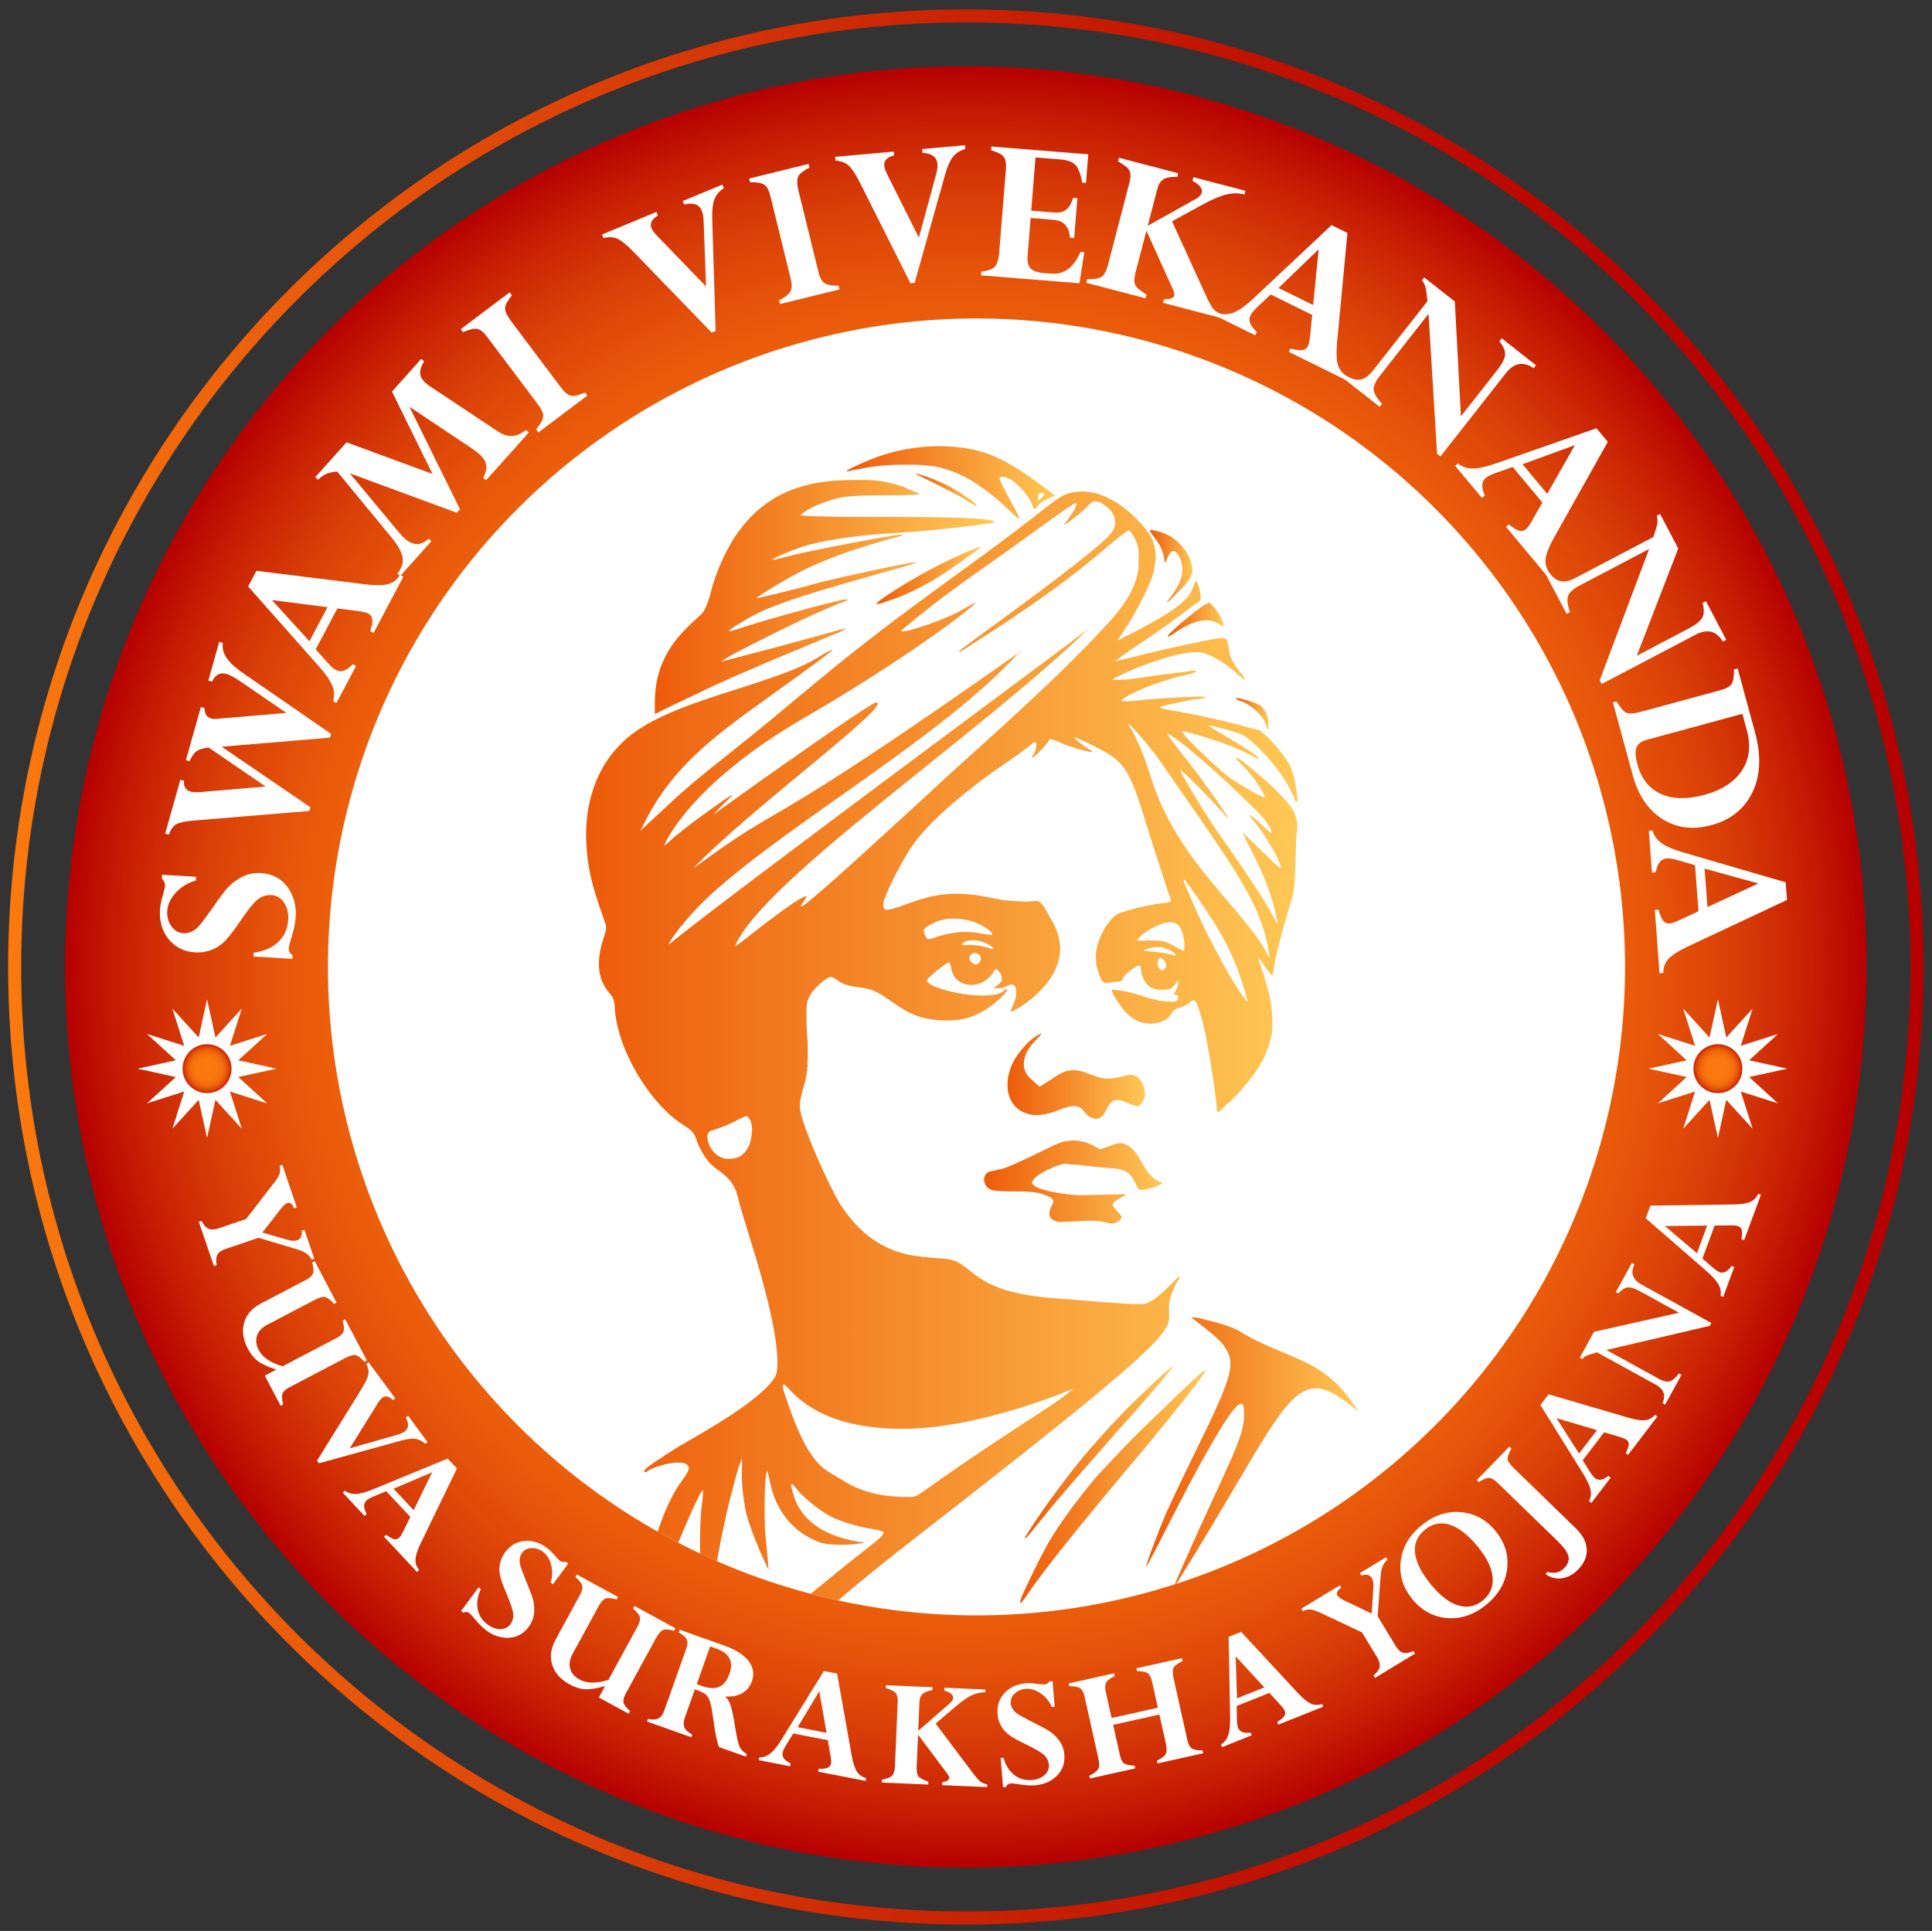 <?xml version="1.0" encoding="utf-8"?>
<!-- Generator: Adobe Illustrator 24.0.1, SVG Export Plug-In . SVG Version: 6.00 Build 0)  -->
<svg version="1.1" id="Layer_1" xmlns="http://www.w3.org/2000/svg" xmlns:xlink="http://www.w3.org/1999/xlink" x="0px" y="0px"
	 viewBox="0 0 3016.71 3015.43" style="enable-background:new 0 0 3016.71 3015.43;" xml:space="preserve">
<rect x="0" y="0" width="3016.71" height="3015.43" fill="#333333" stroke="none"/>
<style type="text/css">
	.st0{fill:#FFFFFF;}
	.st1{fill:url(#SVGID_1_);}
	.st2{fill:url(#SVGID_2_);}
	.st3{fill:url(#SVGID_3_);}
	.st4{fill:url(#SVGID_4_);}
	.st5{fill:url(#SVGID_5_);}
	.st6{fill:url(#SVGID_6_);}
	.st7{fill:url(#SVGID_7_);}
	.st8{fill:url(#SVGID_8_);}
	.st9{fill:url(#SVGID_9_);}
	.st10{fill:url(#SVGID_10_);}
	.st11{fill:url(#SVGID_11_);}
	.st12{fill:url(#SVGID_12_);}
	.st13{fill:url(#SVGID_13_);}
	.st14{fill:url(#SVGID_14_);}
	.st15{fill:url(#SVGID_15_);}
	.st16{fill:url(#SVGID_16_);}
	.st17{fill:url(#SVGID_17_);}
	.st18{fill:url(#SVGID_18_);}
	.st19{fill:url(#SVGID_19_);}
	.st20{fill:url(#SVGID_20_);}
	.st21{fill:url(#SVGID_21_);}
	.st22{fill:url(#SVGID_22_);}
	.st23{fill:url(#SVGID_23_);}
	.st24{fill:url(#SVGID_24_);}
	.st25{fill:url(#SVGID_25_);}
	.st26{fill:url(#SVGID_26_);}
	.st27{fill:url(#SVGID_27_);}
	.st28{fill:url(#SVGID_28_);}
	.st29{fill-rule:evenodd;clip-rule:evenodd;fill:#FFFFFF;}
	.st30{fill-rule:evenodd;clip-rule:evenodd;fill:url(#SVGID_29_);}
	.st31{clip-path:url(#SVGID_31_);}
	.st32{fill:url(#SVGID_32_);}
	.st33{fill:url(#SVGID_33_);}
	.st34{fill:url(#SVGID_34_);}
	.st35{fill:url(#SVGID_35_);}
	.st36{fill:url(#SVGID_36_);}
	.st37{fill:url(#SVGID_37_);}
	.st38{fill:url(#SVGID_38_);}
	.st39{fill:url(#SVGID_39_);}
	.st40{fill:url(#SVGID_40_);}
	.st41{fill:url(#SVGID_41_);}
	.st42{fill:url(#SVGID_42_);}
	.st43{fill:url(#SVGID_43_);}
	.st44{fill:url(#SVGID_44_);}
	.st45{clip-path:url(#SVGID_31_);fill-rule:evenodd;clip-rule:evenodd;fill:url(#SVGID_45_);}
	.st46{fill-rule:evenodd;clip-rule:evenodd;fill:url(#SVGID_47_);}
	.st47{clip-path:url(#SVGID_49_);}
	.st48{fill:url(#SVGID_50_);}
	.st49{fill:url(#SVGID_51_);}
	.st50{fill:url(#SVGID_52_);}
	.st51{fill:url(#SVGID_53_);}
	.st52{fill:url(#SVGID_54_);}
	.st53{fill:url(#SVGID_55_);}
	.st54{fill:url(#SVGID_56_);}
	.st55{fill:url(#SVGID_57_);}
	.st56{fill:url(#SVGID_58_);}
	.st57{fill:url(#SVGID_59_);}
	.st58{fill:url(#SVGID_60_);}
	.st59{fill:url(#SVGID_61_);}
	.st60{fill:url(#SVGID_62_);}
	.st61{fill-rule:evenodd;clip-rule:evenodd;fill:url(#SVGID_63_);}
	.st62{fill:none;stroke:#FFFFFF;stroke-width:5;stroke-miterlimit:10;}
	.st63{fill:#FFFFFF;stroke:#FFFFFF;stroke-width:3;stroke-miterlimit:10;}
	.st64{fill:url(#SVGID_64_);stroke:#FFFFFF;stroke-width:5;stroke-miterlimit:10;}
	.st65{fill:url(#SVGID_65_);stroke:#FFFFFF;stroke-width:5;stroke-miterlimit:10;}
</style>
<radialGradient id="SVGID_1_" cx="1508.071" cy="1509.981" r="1406.427" gradientUnits="userSpaceOnUse">
	<stop  offset="0" style="stop-color:#FB7A0E"/>
	<stop  offset="0.398" style="stop-color:#FA780E"/>
	<stop  offset="0.559" style="stop-color:#F6710D"/>
	<stop  offset="0.676" style="stop-color:#EF650C"/>
	<stop  offset="0.774" style="stop-color:#E5530A"/>
	<stop  offset="0.858" style="stop-color:#D83D07"/>
	<stop  offset="0.932" style="stop-color:#C92104"/>
	<stop  offset="0.999" style="stop-color:#B60100"/>
	<stop  offset="1" style="stop-color:#B60000"/>
</radialGradient>
<circle style="fill-rule:evenodd;clip-rule:evenodd;fill:url(#SVGID_1_);" cx="1508.07" cy="1509.98" r="1406.43"/>
<ellipse transform="matrix(0.707 -0.707 0.707 0.707 -621.035 1520.652)" class="st29" cx="1525.07" cy="1509.98" rx="1012.79" ry="1012.79"/>
<g>
	<defs>
		
			<ellipse id="SVGID_48_" transform="matrix(0.707 -0.707 0.707 0.707 -621.035 1520.652)" cx="1525.07" cy="1509.98" rx="1012.79" ry="1012.79"/>
	</defs>
	<clipPath id="SVGID_2_">
		<use xlink:href="#SVGID_48_"  style="overflow:visible;"/>
	</clipPath>
	<g style="clip-path:url(#SVGID_2_);">
		<linearGradient id="SVGID_3_" gradientUnits="userSpaceOnUse" x1="1429.264" y1="764.542" x2="1524.904" y2="764.542">
			<stop  offset="0" style="stop-color:#ED5B0A"/>
			<stop  offset="1" style="stop-color:#FFC855"/>
		</linearGradient>
		<path class="st3" d="M1524.9,788.55c0-1.25-8.82-7.75-19.27-14.67c-0.77-0.55-1.49-1.08-2.3-1.66c-3.02-2.13-6.93-4.52-11.32-7
			c-5.36-3.26-10.37-6.11-14.08-7.92c-4.02-2.04-9.92-4.59-16.24-7.11c-8.81-3.85-16.65-6.8-21.47-7.9
			c-5.36-1.78-9.48-2.93-10.88-2.93c-2.34,0,46.61,23.25,71.36,36.88c2.31,1.39,4.49,2.75,6.46,4.05c5.57,3.67,9.67,6.15,12.51,7.67
			c0.17,0.1,0.34,0.19,0.51,0.28c2.72,1.43,4.03,1.8,4.06,1.27C1524.66,789.39,1524.9,789.09,1524.9,788.55z"/>
		<linearGradient id="SVGID_4_" gradientUnits="userSpaceOnUse" x1="1022.488" y1="932.136" x2="1552.906" y2="932.136">
			<stop  offset="0" style="stop-color:#ED5B0A"/>
			<stop  offset="1" style="stop-color:#FFC855"/>
		</linearGradient>
		<path class="st4" d="M1023.32,1114.36v0.18v0.2l16.23-8.08c17.66-8.79,44.25-21.01,51.91-24.79
			c61.45-30.27,173.13-75,213.97-92.64c1-0.3,1.8-0.5,2.15-0.5c1.17,0,4.03-1.52,6.76-3.43c4.71-2.15,7.15-3.45,6.54-3.62
			c-3.33-0.95-40.11,11.07-125.19,33.27c-34.68,9.05-65.32,17.12-67.94,17.94c-0.54,0.17-0.91,0.26-1.26,0.34
			c0.85-1,6.28-4.59,13.96-9.21c0.08-0.05,0.18-0.11,0.27-0.16c33.41-18.23,112.68-57.51,146.7-71.82
			c10.16-4.27,17.48-7.39,22.8-9.68c9.61-3.23,13.45-4.95,12.29-5.28c0.27-0.23,0.18-0.35-0.2-0.39c0.77-0.6,0.12-0.71-1.03-0.77
			c-8.03-0.43-121.06,30.54-161.45,43.8c-4.59,1.51-8.44,2.75-11.59,3.75c-17.14,5.39-12.36,1.3,16.2-15.7
			c1.25-0.74,2.5-1.49,3.79-2.21c3.74-2.1,7.61-4.16,11.47-6.14c33.45-17.08,85.32-33.67,218.4-70.68c16.4-4.56,25.9-7.45,30.17-9
			c1.62-0.59,2.55-0.95,2.49-1.08c-0.01-0.01-0.04-0.01-0.05-0.02c1.09-0.77-1.37-0.62-6.43,0.06c-7.07,0.94-19.42,3.27-35.02,6.51
			c-43.08,8.93-106.32,22.94-121.8,27.73c-2.69,0.83-6.68,2.06-11.55,3.31c-29.2,7.51-54.2,13.51-66.81,16.48
			c-4.46,1.05-7.51,1.59-8.42,1.65c1.16-1.19,5.4-4.18,11.29-7.97c12.44-8,32.17-19.74,45.66-27.18
			c23.29-12.85,48.66-23.73,72.69-32.49c19.22-7.01,38.14-13.04,54.24-17.88c15.14-4.55,27.57-7.85,35.52-10.12
			c6.29-1.53,8.83-2.36,8.36-2.62c1.02-0.41,1.43-0.71,1.08-0.87c0.65-0.37-0.03-0.45-2.23-0.22l0.29-0.11
			c-0.25,0.05-0.47,0.1-0.69,0.15c-0.12,0.01-0.28,0.04-0.42,0.05c-3.68-0.07-15.96,1.91-32.85,4.85
			c-44.73,7.8-118.18,22.01-144.66,29.22c-11.72,3.19-21.54,5.33-23.08,5.26c0.5-0.72,2.92-2.26,7.12-4.76
			c12.68-6.06,38.36-16.01,51.84-19.45c32.64-8.34,81.24-15,130.44-17.74c38.54-2.15,91.15-7.47,124.79-11.81
			c7.62-0.98,14.25-1.95,19.46-2.74c1.74-0.26,3.24-0.46,4.58-0.68c2.94-0.15,4.39-0.4,4.54-0.91c1.13-0.3,1.83-0.6,2.1-0.9
			c1.96-0.6,2.67-1.12,1.77-1.5c-11.25-4.74-62.5-6.75-177.61-6.75h-8.46c-16.3,0-32.51,0.03-48.11-0.03
			c-1.51-0.01-3.01-0.02-4.49-0.04c-32.03-0.41-56.48-1.22-63.49-2.33c-0.23-0.23-0.29-0.48-0.22-0.75
			c3.43-2.73,7.1-5.41,11.31-8.02c12.29-6.99,31.55-14.57,47.33-18.17c14.11-3.22,31.65-4.27,77.01-4.43
			c35.76-0.13,51.66-0.99,49.25-2.06c-0.25-1.97-20.03-8.19-20.93-8.97c-0.64-0.55,2.07,1.09,2.07,0.41
			c0-0.49-28.31-13.27-66.44-13.27c-63.87,0-179.95-3.13-234.31,156.17c-5.36,15.7-7.83,33.42-16.09,47.95
			c-8.92,15.69-76.86,51.66-76.86,142.66c0,6.12,0.17,12.25,0.03,18.42C1022.51,1114.74,1022.81,1114.6,1023.32,1114.36z"/>
		<linearGradient id="SVGID_5_" gradientUnits="userSpaceOnUse" x1="1789.605" y1="2270.764" x2="2120.981" y2="2270.764">
			<stop  offset="0" style="stop-color:#ED5B0A"/>
			<stop  offset="1" style="stop-color:#FFC855"/>
		</linearGradient>
		<path class="st5" d="M2120.84,2204.59c0.25,0.31,0.15,0.12-0.13-0.29c0.05,0.03,0.09,0.06,0.13,0.09
			c-50.48-82.71-102.59-78.71-177.14-120.47c-4.65-2.6-14.15-11.68-56.85-21.91c-8.19-1.96-17.62-5.09-26.07-4.76
			c-0.06-0.01-0.15-0.03-0.2-0.03c-2.09,0,38.05,27.68,48.99,42.33c21.34,28.6,17.3,45.14-45.16,171.96
			c-18.76,38.1-38.73,80.23-44.55,93.95c-10.7,25.2-22.26,56.04-27.41,71.08c-1.47,4.28-2.28,6.8-2.39,7.83
			c-0.3,1.08-0.46,1.82-0.45,2.13c0,0.2,0.37-0.33,1.01-1.39c2.83-3.95,15.66-28.38,30.85-58.49c0.74-1.48,1.52-3,2.3-4.52
			c1.04-2.03,2.08-4.08,3.15-6.16c2.12-4.15,4.19-8.19,6.24-12.18c15.06-29.3,32.13-61.7,42.15-79.75
			c40.73-73.38,60.78-100.93,65.98-89.35c7.86,47.48-20.12,77.76-111.38,289.63C2017.74,2186.69,2016.3,2113.88,2120.84,2204.59z"/>
		<linearGradient id="SVGID_6_" gradientUnits="userSpaceOnUse" x1="1592.843" y1="2321.207" x2="1882.545" y2="2321.207">
			<stop  offset="0" style="stop-color:#ED5B0A"/>
			<stop  offset="1" style="stop-color:#FFC855"/>
		</linearGradient>
		<path class="st6" d="M1742.23,2315.47c80.24-94.95,140.11-169.95,140.31-176c0.21-3.39-37.14,31.72-77.84,71.73
			c-0.8,0.75-1.6,1.51-2.4,2.26c-23.13,22-44.26,43.34-63.52,64.1c-13.36,13.87-24.25,25.55-30.42,32.87
			c-29.43,35.28-57.46,74.39-72.58,101c-14.52,26-42.94,84.87-42.94,89.31c0,0.42,0.04,0.72,0.08,1.03
			c-0.02,0.11-0.08,0.31-0.08,0.38c0,0.98,0.32,1.24,0.99,0.81c1.31-0.26,4.1-3.8,9.49-11.69c11.62-17.13,30.25-41.9,53.46-71.32
			c19.71-24.72,42.72-52.92,66.38-81.69C1729.42,2330.75,1735.76,2323.16,1742.23,2315.47z"/>
		<linearGradient id="SVGID_7_" gradientUnits="userSpaceOnUse" x1="1536.658" y1="1845.911" x2="1815.411" y2="1845.911">
			<stop  offset="0" style="stop-color:#ED5B0A"/>
			<stop  offset="1" style="stop-color:#FFC855"/>
		</linearGradient>
		<path class="st7" d="M1671.6,1818.49c9.8,0.08,16.61,0.94,19.59,1.37c57.15,8.17,66.23-0.99,80.79,26
			c1.71,3.17,2.8,6.71,4.94,9.63c0.04,1.55,1.4,2.35,3.96,2.46c0.3,0.19,0.59,0.3,0.86,0.3c0.33,0,0.89-0.09,1.54-0.21
			c2.5,0.09,5.68-0.45,9.8-1.59c5.25-1.17,11.03-3.09,14.47-4.86l7.86-4.03c-13.32-6.32-19.07-7.24-35.48-37.29
			c-8.05-14.73-20.36-25.2-29.84-25.2c-0.95,0-2.1,0.15-3.35,0.38c-4.54,0.39-9.98,2.47-19.55,6.29l-8.52,2.92
			c-0.46-0.06-0.94-0.15-1.43-0.24c-13.87-7.29-20.03-11.03-30.43-12.37c-0.35-0.08-0.7-0.13-1.04-0.2
			c-5.06-1.08-10.06-1.36-15.98-0.35c-11.17,0.43-18.05,3.71-51.95,20.51c-22.94,11.37-46.57,21.77-52.82,23.19
			c-6.25,1.41-14.31,3.03-18.35,4.03c-9.1,1.82-11.88,11.18-8.83,18.95c0.48,1.86,1.4,3.45,2.87,4.8c1.85,2.19,4.28,4.02,7.38,5.08
			c11.69,3.98,40.03,1.28,61.77,3.3c5.08,0.47,9.64,1.21,13.66,2.02c4.67,1.29,9.3,2.99,13.88,5.15l1.23,0.58
			c7.12,3.72,7.18,6.81,3.61,13.73c-3.5,6.78-4.34,11.78-3.32,15.46c0.54,3.46,2.75,5.67,6.2,7.04c0.67,0.42,1.4,0.79,2.21,1.11
			c1.55,0.95,3.2,1.44,5.58,1.59c0.21,0.03,0.42,0.07,0.65,0.09c1.43,0.23,3.11,0.26,5.35,0.09c1.24-0.04,2.63-0.14,4.15-0.3
			c0.45-0.02,0.89-0.04,1.36-0.07c15,0.07,33.74-2.46,48.35-1.22c3.83,0.33,7.56,0.97,11.13,1.83c4.37,1.05,7.66,1.73,10.31,2.02
			c0.65,0.58,1.22,0.7,3.04,0.14c1.64-0.04,3.01-0.32,4.27-0.86c1.46-0.55,2.9-1.35,4.56-2.51c3.15-2.21,4.77-3.81,5.02-5.61
			c0.34-0.34,0.66-0.67,1.03-1.04l-1.51-1.58c-0.97-1.95-3.1-4.44-6.56-8.09c-2.76-2.92-5.1-5.89-6.38-8
			c-0.17-0.69-0.15-1.34-0.1-1.98c0.12-0.83,0.46-1.63,0.92-2.41c0.43-0.56,0.87-1.12,1.5-1.71c0.57-0.53,1.3-1.09,2.04-1.65
			c0.71-0.47,1.44-0.94,2.22-1.38c2.62-1.47,4.71-2.65,6.36-3.69c3.58-1.87,6.14-3.53,6.14-4.17c0-0.15-0.18-0.27-0.5-0.37
			c0.3-0.23,0.5-0.4,0.5-0.44c0-0.03-0.14-0.06-0.34-0.09c0.2-0.16,0.34-0.29,0.34-0.32c-0.98,0.08-51.61,1.67-71.86,1.67
			c-15.35,0-73.31-7.66-73.31-19.64c0-11.13,42.13-29.6,51.68-29.6C1666.18,1817.12,1668.99,1817.88,1671.6,1818.49z"/>
		<linearGradient id="SVGID_8_" gradientUnits="userSpaceOnUse" x1="1368.71" y1="898.502" x2="1531.519" y2="898.502">
			<stop  offset="0" style="stop-color:#ED5B0A"/>
			<stop  offset="1" style="stop-color:#FFC855"/>
		</linearGradient>
		<path class="st8" d="M1368.76,943.04c0.03,0.05,0.07,0.09,0.13,0.13c0.46,0.33,1.93,0.2,4.5-0.43c0.46-0.11,0.97-0.25,1.51-0.4
			c3.07-0.84,7.33-2.23,12.78-4.15c3.03-1.05,6.46-2.26,10.42-3.68c10.67-3.9,21.27-8.49,32.09-13.84c0.25-0.12,0.5-0.24,0.74-0.36
			c1.93-0.96,3.89-1.96,5.84-2.98c1.53-0.79,3.04-1.6,4.54-2.41c17.68-9.51,36.21-21.21,56.98-36.05
			c34.68-24.8,37.9-27.42,29.03-23.99c-53.97,20.49-108.49,52.53-137.16,71.43c-6.99,4.44-12.77,8.45-16.83,11.79
			c-2.03,1.58-3.32,2.72-3.66,3.26c-0.01,0.02-0.01,0.03-0.02,0.04c-0.68,0.72-1,1.23-0.93,1.55
			C1368.73,942.98,1368.74,943.01,1368.76,943.04z"/>
		<linearGradient id="SVGID_9_" gradientUnits="userSpaceOnUse" x1="1929.102" y1="1114.503" x2="1980.724" y2="1114.503">
			<stop  offset="0" style="stop-color:#ED5B0A"/>
			<stop  offset="1" style="stop-color:#FFC855"/>
		</linearGradient>
		<path class="st9" d="M1953.31,1095.58c-9.38-3.26-19.98-6.08-24-5.84c-0.69,0,0.33,0.79,2.55,2.03c-0.05,0.11-0.03,0.23,0.07,0.39
			c0.53,1.07,3.72,2.44,7.5,3.44c0.83,0.39,1.68,0.79,2.58,1.19c6.57,3.05,12.9,7.33,18.39,12.15c3.81,3.56,7.44,7.45,10.38,11.18
			c3.3,4.47,5.68,8.99,6.71,13.16c1.3,5.27,1.76,6.93,2.17,5.52c0.65,0.72,1.04-0.72,1-3.85c0.11-0.84,0.07-2.19-0.12-4.07
			c0.18-10.87-5.03-23.58-11.92-28.65c-1.79-1.23-5.1-2.77-9.07-4.34c-0.21-0.09-0.4-0.21-0.6-0.29
			C1957.25,1096.9,1955.32,1096.22,1953.31,1095.58z"/>
		<linearGradient id="SVGID_10_" gradientUnits="userSpaceOnUse" x1="1600.505" y1="2268.047" x2="1831.486" y2="2268.047">
			<stop  offset="0" style="stop-color:#ED5B0A"/>
			<stop  offset="1" style="stop-color:#FFC855"/>
		</linearGradient>
		<path class="st10" d="M1601.11,2402.56c0.16,0,0.69-0.51,1.5-1.38c2.58-2.33,8.11-9.02,19.47-23.22
			c7.19-9.01,14.23-17.65,21.21-26.14c30.14-35.74,70.59-81.62,105.86-121.74c30.3-33.74,57.25-63.84,80.38-93.44
			c5.05-6.38-0.23-2.25-9.1,5.66c-3.47,2.98-8.42,7.49-15.05,13.75c-5.94,5.51-11.96,11.16-16.98,15.86
			c-24.9,23.32-47.93,47.4-68.71,70.78c-19.96,22.04-38.1,43.75-52.25,62.68c-0.76,1.01-1.55,2.07-2.32,3.11
			c-40.93,52.82-64.61,91.78-64.61,92.65c0,0.68,0.15,1.05,0.54,1.03C1601.01,2402.41,1601.01,2402.56,1601.11,2402.56z"/>
		<linearGradient id="SVGID_11_" gradientUnits="userSpaceOnUse" x1="1823.476" y1="967.668" x2="1910.97" y2="967.668">
			<stop  offset="0" style="stop-color:#ED5B0A"/>
			<stop  offset="1" style="stop-color:#FFC855"/>
		</linearGradient>
		<path class="st11" d="M1885.3,942.4c-2.68,0.83-6.26,3.06-11.62,7.02c-5.48,4.09-11.23,8.57-16.79,13.07
			c-3.86,3.08-7.68,6.24-11.26,9.32c-11.14,9.46-19.85,17.63-21.35,20.35c-0.34,0.63-0.52,1.07-0.61,1.43
			c-0.07,0.07-0.12,0.12-0.19,0.18l0.18-0.1c-0.07,0.3-0.03,0.51,0.12,0.6c-0.1,0.11-0.2,0.2-0.3,0.31l0.36-0.24
			c0.8,0.2,3.56-1.43,8.92-5c30.64-20.97,52.62-26.01,69.75-15.52l8.47,5.24l-0.56-2.44c0.02-0.86-0.29-2.16-0.86-3.78l-0.19-0.83
			c-2.02-8.27-13.51-25.6-19.35-29.23c-0.09-0.06-0.18-0.08-0.27-0.13l-1.94-1.88C1886.91,941.33,1886.12,941.86,1885.3,942.4z"/>
		<linearGradient id="SVGID_12_" gradientUnits="userSpaceOnUse" x1="915.177" y1="1731.41" x2="2026.084" y2="1731.41">
			<stop  offset="0" style="stop-color:#ED5B0A"/>
			<stop  offset="1" style="stop-color:#FFC855"/>
		</linearGradient>
		<path class="st12" d="M1842.34,1993.32c-3.71-0.68-26.35,29.01-47.37,39.88c-10.6,5.48-7.08,5.42-151.88-6.13
			c-113.3-9.03-120.65-43.84-150.13-57.23c-30.99-14.08-114.99,14.37-181.69-90.48c-15-23.58-62.36-126.91-62.36-151.44
			c0-20.35,11.33-39.55,11.42-59.99c0.23-0.69,0.47-1.4,0.68-2.02c-0.11-2.01-0.22-3.95-0.34-5.87c0.07-0.73,0.12-1.48,0.18-2.22
			c0.03-0.39,0.07-0.78,0.1-1.17c0.02-0.3,0.04-0.58,0.07-0.88c0.17-2.46,0.27-4.94,0.3-7.48c0.17-11.61-0.39-25.69-1.83-44.54
			c-0.08-3.62-0.16-7.46-0.22-11.54c-0.23-15.96,0.17-23.49,1.41-28.58c0.5-1.29,1.06-2.65,1.73-4.15c1.05-2.36,2.08-4.45,3.07-6.36
			c5.02-8.14,16.43-19.15,24.65-24.4c0.25-0.16,0.47-0.3,0.72-0.46c2.66-1.66,4.94-2.65,6.44-2.65c2.02,0,7.3,2.77,11.89,6.25
			c3.52,2.67,7.57,4.64,13.48,6.29c4.52,1.67,8.47,2.29,12.43,2.67c1.8,0.3,3.69,0.61,5.74,0.91c10.1,1.52,15.8,2.28,21.75,4.67
			c2.18,0.87,4.5,1.96,6.95,3.26c5.45,2.88,12.31,7.21,22.56,14.31c8.02,5.55,14.59,9.98,20.72,13.51
			c12.8,7.35,24.15,11.6,38.21,13.74c7.84,1.54,15.79,2.26,23.73,2.42c5.39,0.11,10.73-0.01,16-0.59c15.37-0.91,26.58-4.59,42.61-13
			c12.97-6.8,32.08-22.85,37.67-31.05l0.43-0.4l-0.2,0.07c0.05-0.07,0.11-0.15,0.15-0.22l0.05-0.05l-0.03,0.01
			c0.78-1.24,1.24-2.28,1.24-3.04c0-1.81-2.17-0.96-5.64,2.22c-2.39,2.18-5.87,3.74-10.03,4.9c-8.29,1.93-20.9,2.8-35.2,1.8
			c-35.26-2.47-76.04-15.32-74.52-23.63c0.47-2.56,15.6-15.51,25.92-22.71c1.32-0.92,2.76-1.91,4.28-2.91
			c2.13-1.4,3.76-2.19,4.47-2.19c0.81,0,2,2.86,2.86,6.69c0.11,0.86,0.27,1.74,0.51,2.66c0.02,0.11,0.04,0.21,0.06,0.33
			c1.72,10.96,8.17,18.37,16.51,22.24c0.07,0.04,0.15,0.1,0.22,0.14c0.27,0.14,0.56,0.24,0.84,0.36c0.45,0.2,0.89,0.41,1.36,0.58
			c3.53,1.34,7.35,2.06,11.29,2.11c0.7,0.08,1.42,0.17,2.04,0.17c1.51,0,3.17-0.26,4.88-0.65c6.83-0.78,13.21-3.54,18.5-8.13
			c0.67-0.54,1.32-1.1,1.94-1.68c3.45-2.99,6.64-6.54,9.16-10.91c0.74-1.28,1.27-2.24,1.77-2.85c0.81-0.47,1.6-0.61,2.4-0.34
			c0.87,0.64,1.97,1.95,3.69,4c1.13,1.35,2.01,2.58,2.73,3.76c1.55,3.29,2,6.69,1.34,9.78c-0.05,0.16-0.11,0.33-0.17,0.49
			c-1.75,3.55-5.74,6.6-10.29,10.12l-2.28,1.06c0.28,0.01,0.58,0.03,0.87,0.04c-0.16,0.12-0.31,0.24-0.46,0.36h2.64l-0.63,0.6
			l2.95-0.6h2.49c15.22,0,17.71-10.51,25-3.23c1.08,1.08,1.78,2.38,2.3,3.78c0.1,1.83,0.12,4.14,0.12,7.1c0,1.8-0.06,3.69-0.17,5.55
			c-2.59,11.01-9.46,22.57-8.1,23.48c3.21,0.85,76.96-38.59,76.96-98.55c0-21.17-8.31-36.2-16.56-50.01
			c-4.18-7-7.44-15.23-13.35-20.98l-1.48-1.62c-0.21,0-0.41-0.01-0.62-0.01l-0.39-0.39h-0.87c-0.58-0.54-1.17-1.07-1.75-1.61
			l-7.7,0.73c-2.53,0.07-5.6,0.31-9.5,0.67c-0.12,0-0.26,0.01-0.38,0.02c-14.19-0.6-26.45-1.54-37.3-2.63
			c-25.93-4.67-52.73-12.47-89.52-8.9c-8.42,0.82-16.65,2.18-25.2,4.26c-1.32,0.32-2.66,0.67-4.05,1.06c-0.4,0.11-0.8,0.21-1.2,0.31
			c-0.11,0.03-0.22,0.06-0.33,0.09c-0.76,0.2-1.52,0.43-2.29,0.64c-6.9,1.94-14.12,4.16-21.71,6.98
			c-40.96,15.21-40.99,12.47-41.93,3.02c-0.54-5.41,9.1-27.94,21.23-50.97c4.23-8.04,8.58-15.94,12.52-22.75
			c3.16-5.46,6.25-10.56,9.29-15.08c2.79-4.16,5.68-8.12,8.63-11.97c26.2-34.15,79.29-79.58,142.27-122.4
			c18.95-12.88,29.26-20.95,35.18-25.7c1.57-1.26,2.84-2.28,3.53-2.92c0.02-0.02,0.03-0.03,0.05-0.05c0.57-0.48,1.05-0.88,1.48-1.24
			c1.91-1.24,2.95-1.45,3.81-0.8c0.33,0.54,0.67,1.3,1.02,2.33c0.21,5.07-1.66,13.95-4.35,16.9c-0.79,0.86-1.32,1.65-1.72,2.37
			c-0.93,1.19-1.27,1.78-0.52,1.56c0.01,0.4,0.16,0.7,0.62,0.7c1.39,0,6.64-4.82,12.17-10.39c0.02-0.02,0.04-0.04,0.06-0.06
			c4.18-4.08,8.85-9.29,11.7-13.26c0.13-0.18,0.25-0.34,0.36-0.51c0.02-0.03,0.04-0.06,0.06-0.09c0.11-0.17,0.22-0.32,0.33-0.48
			c0.03-0.05,0.06-0.09,0.1-0.14c0.27-0.39,0.49-0.75,0.7-1.09c0.08-0.14,0.17-0.29,0.25-0.41c0.22-0.4,0.39-0.75,0.53-1.06
			c0.89-2.1,5.96-0.88,17.69,4.51c11.34,5.21,37.67,13.46,46.53,14.36c0.75,0.19,1.57,0.39,2.26,0.56
			c-0.23-0.17-0.42-0.31-0.64-0.48c2.59-0.08,1.8-1.62-4.8-5.17c-3.81-2.05-11.09-7.26-15.93-11.49c-8.06-7.06-8.3-7.37-2.22-5.24
			c3.61,1.26,17.7,7.94,31.45,14.92c42.61,21.62,50.65,33.45,75.4,113.91c13.33,43.34,36.34,114.29,40.12,123.58c0,0,0,0,0,0
			c0.05,1.02-0.02,1.89-0.19,2.64c-0.05,0.06-0.08,0.12-0.14,0.18c-1.08,0.63-2.9,1.21-5.38,1.72c-2.16,0.37-4.94,0.72-8.61,1.1
			c-20.35,2.09-62.7,12.7-70.36,17.74c-16.53,10.88-32.46,42.94-32.46,65.32c0,2,0.13,4.14,0.34,6.35
			c-0.06,5.29,0.59,9.15,2.39,13.85c2.16,8.86,5.29,16.62,8.15,18.91c0.32,0.28,0.92,0.51,1.66,0.71c1.72,1.79,3.34,1.92,5.8,1.31
			c0.47-0.12,0.9-0.2,1.35-0.3c0.75-0.08,1.56-0.18,2.48-0.3c0.14-0.02,0.27-0.04,0.41-0.06c1.57-0.06,3.2-0.19,4.83-0.35
			c2.04-0.2,3.71-0.39,5.22-0.61c4.05-0.05,6.55-0.19,8.52-3.01c0.92-0.65,1.17-1.36,1.31-2.24c0.19-0.39,0.37-0.8,0.5-1.25
			c2.3-5.67,19.74-18.69,25.17-18.69c1.41,0,2.42,3.02,2.42,6.65c0,4.56,1.57,9.75,3.97,14.47c0.05,0.12,0.12,0.23,0.17,0.34
			c0.43,0.83,0.89,1.62,1.36,2.41c0.95,1.61,2,3.09,3.16,4.45c0.51,0.6,1,1.18,1.52,1.72c0.21,0.2,0.42,0.41,0.64,0.6
			c1.46,1.41,2.96,2.63,4.5,3.42c1.23,0.63,2.67,1.17,4.24,1.63c0.09,0.04,0.19,0.07,0.28,0.11c0.2,0.07,0.38,0.17,0.59,0.23
			c3.26,1.31,6.86,1.85,11.63,1.85c0.33,0,0.6-0.02,0.92-0.02c0.1,0,0.19,0.02,0.29,0.02c1.34,0,2.52-0.06,3.64-0.16
			c2.38,0.02,4.21-0.24,5.87-0.93c2.29-0.49,4.21-1.18,5.42-2.14c2.24-1.79,5.27-5.43,6.85-8.27l0.61-1.09l1.9-2.22l0.39-0.41
			c0.21,3.63,0.46,8.36-3.5,15.82c-0.86,1.62-1.48,2.84-1.88,3.8c-2.05,2.51-1.51,3.06,1.68,3.06c0.26,0,0.44,0.09,0.67,0.13
			c0.3,0.04,0.6,0.1,0.85,0.23c0.24,0.28,0.4,0.56,0.7,0.85c0.14,0.14,0.24,0.34,0.37,0.49c0.28,0.41,0.57,0.82,0.83,1.24
			c0.03,0.13,0.09,0.23,0.12,0.36c0.05,0.68,0.03,1.44-0.11,2.34c-0.82,5.24-2.01,5.6-15.93,5.24c-3.73-0.1-8.79-0.7-14.4-1.82
			c-9.39-1.89-19.69-4.75-28.54-7.85c-14.06-4.93-32.45-8.69-40.3-8.63c-0.09,0-0.18-0.01-0.27-0.01l-3.78-0.63
			c0.17,0.34,0.35,0.68,0.52,1.02c-0.04-0.01-0.08-0.01-0.12-0.02l0.12,0.21c-0.01,0.01-0.02,0.03-0.03,0.04c0,0,0,0,0,0.01
			c-0.02,0.05-0.09,0.09-0.09,0.14c0,0,0,0.01,0,0.02c-0.1,0.12-0.21,0.24-0.21,0.39c0,4.44,15.49,28.26,23.18,35.68
			c0.87,0.84,1.9,1.71,2.98,2.59c0.15,0.13,0.31,0.31,0.45,0.43c2.5,2.2,5.34,4.16,8.4,5.86c2.15,1.33,4.2,2.48,5.92,3.22
			c3.14,1.34,6.47,2.17,9.83,2.8c0.49,0.09,0.97,0.19,1.46,0.27c0.33,0.05,0.66,0.08,1,0.12c1.23,0.17,2.46,0.32,3.7,0.39
			c1.67,0.16,3.33,0.25,4.99,0.25c1.86,0,3.91-0.29,6.04-0.76c5.43-0.81,10.47-2.49,14.69-4.86c3.04-1.55,5.52-3.49,7.27-5.82
			c1.14-1.33,2.13-2.75,2.85-4.29c2.42-4.64,6.45-7.66,13.51-9.47c17.86-5.3,17.77-14.95,23.59-10.08c0.74,0.62,1.5,1.7,2.27,3.04
			c3.45,8.54,6.74,18.59,9.49,29.64c7.88,31.74,15.13,79.29,19.3,110.22c1.57,11.62,2.65,22.18,3.62,30.87l0.72-0.6
			c0.04,0.2,0.07,0.38,0.08,0.4c0.27,0.4,5.27-3.95,12.31-10.67c10.83-9.12,21.36-20.18,30.9-32.11
			c20.79-24.2,33.47-46.88,38.93-70.92c0.9-3.33,1.67-6.59,2.13-9.68c0.76-5.09,0.95-10.96,0.93-17.36
			c-0.05-15.48-2.03-31.84-6.78-49.77c-0.62-2.35-1.27-4.58-1.86-6.77c-2.67-9.85-5.78-19.77-9.24-29.46
			c-1.16-3.23-2.08-5.96-2.84-8.12c-0.82-3.07-1.2-5.3-1.05-6.2c0.03,0,0.08,0.03,0.11,0.03c3.16,3.19,15.4,22.52,19.9,26.4
			c0.4,0.44,0.71,0.74,0.82,0.74c0.03,0,0.08-0.1,0.11-0.12c0.09,0.03,0.21,0.12,0.29,0.12c0.77,0,1.04-0.86,1.54-3.85
			c0.3-0.83,0.49-2.05,0.58-3.63c1.84-11.42,6.61-39.28,26.5-104.61c5.25-17.22,6.32-25.43,7.26-48.98
			c0.51-12.71,1.26-29.16,1.78-51.83c0.32-4.6,0.69-8.26,1.04-10.47c3.92-25.11-8.45-40.84-24.94-57.52
			c-8.1-8.97-18.4-18.55-30.68-29.21c-20.29-17.61-39.48-32.49-39.55-29.92c-0.06,0.06-0.04,0.2,0.1,0.45
			c0.68,1.64,4.41,6.04,12.41,13.98c8.8,8.73,22.01,26.7,28.52,38.05c1.97,3.44,3.28,6.27,3.77,8.09c0.16,0.84,0.08,1.4-0.34,1.66
			c-4.98,0.03-49.08-25.82-61.64-36.27c-0.48-0.4-0.95-0.79-1.43-1.2c-9.5-8.2-75.48-68.69-64.44-66.17
			c27.95,6.37,78.22,23.18,95.96,32.66c5.22,2.79,10.02,5.18,13.85,6.98c4.25,2.49,7.63,3.99,8.12,3.5
			c0.03-0.03,0.02-0.09,0.02-0.13c1.29,0.42,1.24,0.02,0.11-1.02c-1.84-3.66-19.69-14.8-37.86-25.99
			c-7.57-4.66-15.16-9.19-21.62-12.92c-11.91-6.88-20.43-12.15-19.48-12.15c6.45,0,47.1,11.43,55.24,15.52
			c6.82,3.44,22.97,17.95,36.87,33.26c6.12,6.74,12.05,14.06,17.45,21.33c5.49,7.39,10.62,15.26,15.32,23.3
			c3.45,6.56,6.65,13.07,9.19,18.03c0.06,0.21,0.14,0.44,0.19,0.64c1.43,5.72,2.63,7.88,3.42,6.97c0.07,0.16,0.15,0.32,0.21,0.48
			l-0.03-0.74c0.04-0.07,0.07-0.17,0.11-0.26c0.73,1.14,1.28,1.78,1.54,1.61c1.41-1.51,0.21-12.31-2.04-24.25
			c-0.49-3.37-1.09-6.72-1.83-10.02c-0.69-3.91-1.68-7.44-3.05-11.1c-0.05-0.14-0.1-0.28-0.15-0.42c-1.15-3.96-2.31-7.35-3.41-9.65
			c-0.73-1.53-1.67-3.21-2.68-4.94c-0.19-0.36-0.35-0.75-0.54-1.11c-1.73-3.25-4.79-7.52-8.4-12.3
			c-10.89-14.39-24.93-30.02-33.21-35.26c-1.04-1.07-2.07-2.13-3.15-3.25l-13.81-3.26c-4.78-1.48-10.27-2.98-16.26-4.55
			c-30.51-7.98-75.42-18.21-107.83-23.24c-10.88-1.69-18.75-3.83-17.74-4.84c0.84-0.78,5.32-2.18,11.42-3.78
			c12.47-2.66,30.28-6.14,42.55-8.71c0.96-0.11,1.81-0.19,2.48-0.21c4.64,0,11.28-1.23,14.72-2.42c1.67-0.58,0.4-0.93-3.01-1.1
			c-0.01-0.04,0.02-0.08-0.01-0.11c-0.52-0.53-9.75-0.26-22.62,0.29c-0.42,0.02-0.84,0.03-1.27,0.05
			c-22.63,0.83-54.05,2.66-73.89,4.91c-15.93,1.8-29.84,2.42-31.05,1.21c-1.19-1.1,11.76-10.21,35.88-20.02
			c10.3-4.19,21.58-8.26,32.44-11.74c8.71-2.79,18.09-5.45,28.24-7.75c4.23-0.96,7.69-1.8,10.51-2.62c4.31-0.86,7.92-2.16,8.44-3.02
			c0.03-0.05-0.03-0.08-0.02-0.13c3.13-1.83,0.48-2.65-5.63-1.69c-11.15,2.35-30.01,2.96-70.56,9.48c-32.29,5.19-43,4.71-52.09,4.49
			c-0.03-0.02-0.1-0.04-0.12-0.06c-0.35-0.35,0.88-1.39,3.36-2.86c0.25-0.15,0.5-0.29,0.77-0.44l13.41-6.57
			c18.37-9,92.6-38.94,122.37-32.26c3.05,0.68,6.09,1.69,9.12,2.86c6.98,3.06,15.54,7.83,23.75,13.08
			c12.64,8.83,23.04,18.57,28.43,22.91c2.8,2.74,4.01,3.33,3.8,2.16c0.09-0.07,0.23-0.09,0.23-0.29c0-2.47-4.04-7.1-8.71-13.33
			c-0.76-1.02-1.54-2.08-2.38-3.2c-0.67-0.88-1.26-1.72-1.86-2.57c-3.92-5.54-7.73-11.92-9.63-18.8c-0.47-1.72-0.77-3.46-1-5.25
			c-1.15-8.78-2.15-13.78-3.51-16.68c-1.42-3.32-3.42-3.86-7.14-3.88c-0.01,0-0.02-0.01-0.03-0.01c-0.02,0-0.05,0.01-0.07,0.01
			c-0.11,0-0.21-0.01-0.33-0.01c-0.05,0-0.14,0.01-0.2,0.01c-0.27,0-0.52-0.01-0.81-0.01c-0.01,0-0.03,0-0.04,0
			c-0.06,0-0.1,0-0.16,0c-0.04,0-0.1,0.01-0.14,0.01c-0.02,0-0.04-0.01-0.07-0.01c-0.08,0-0.24,0.02-0.34,0.03
			c-3.64,0.15-12.93,1.77-25.67,4.29c-29.76,5.9-77.2,16.44-107.85,24.31c-14.49,3.72-26.91,6.76-31.43,7.74
			c0.97-1.47,6-5.43,17.39-13.35c7.35-5.11,16.38-11.19,26.13-17.78c35.31-23.86,59.68-41.71,74.18-53.3
			c1.29-1.03,2.53-1.98,3.66-2.89c2.34-1.74,4.47-3.19,7.04-4.7c4.49-3.1,5.64-4.08,4.48-10.66c-0.16-3.55-1.28-9.3-2.86-14.34
			c-2.75-8.76-3.31-10.4-5.07-6.83c-0.7,0.64-1.36,2.18-1.99,4.63c-1.3,3.12-3.07,7.26-5.64,12.28
			c-9.6,18.76-54.27,44.04-87.06,60.74c-2.47,1.26-4.75,2.43-6.85,3.52c-7.96,4.13-14.91,7.53-19.96,10.11
			c-0.11,0.01-0.19-0.01-0.28-0.02l10.92-16.29c15.07-22.47,31.38-53.45,40.12-74.59c4.09-9.91,5.97-16.2,6.75-24.8
			c1.22-5.21,1.92-9.81,1.92-13.5c0-1.38-0.12-3.09-0.33-4.98c-0.05-6.18-0.85-11.68-2.66-17.04c-2.69-9.68-9.58-21-27.05-38.87
			c-18.71-19.13-39.17-31.91-58.83-38.47c-3.32-1.11-6.26-1.94-9.41-2.43c-8.25-1.69-16.34-2.12-24.09-1.23
			c-18.14,2.08-25.01,5.63-52.82,27.62c-3.19,2.52-6.31,5.01-9.46,7.44c-13.98,10.82-32.17,24.85-56.55,43.09
			c-58.35,43.66-113.42,81.73-186.59,137.74c-41.04,31.41-71.37,55.97-98.8,78.67c-11.37,9.41-23.22,19.1-35.47,29.41
			c-114.74,96.52-141.66,111.25-200.19,166.12c-1.88,1.76-25.99,24.29-42.34,39.31l9.07-17.74
			c31.31-61.24,77.01-105.21,129.66-145.79c0.21-0.16,0.44-0.33,0.65-0.5c17.47-13.44,35.68-26.46,54.16-39.79
			c61.82-44.6,148.12-105.7,82.86-66.32c-15.39,9.29-34.2,17.63-55.04,25.19c-11.37,4.12-24.39,8.57-38.17,13.22
			c-1.45,0.49-2.95,0.98-4.46,1.48c-71.16,23.34-152.29,45.49-198.48,84.71c-49.94,42.4-68.34,104.6-64.51,168.13
			c2.86,47.58,13.89,76.93,30.45,124.94c0.32,2.82,0.33,5.52,0.04,8.44l-4.89,15.6c-5.96,19.05-7.26,35.61-4.86,50.16
			c1.02,6.19,2.83,11.77,5.58,17.21c2.76,5.46,6.12,10.65,10.36,15.48c5.66,6.44,7.13,10.88,7.66,21.77
			c3.06,62.88,53.34,149.72,107.86,183.86c4.81,3.01,8.35,5.41,10.95,7.77c3.35,3.04,5.24,6.08,7.24,10.6
			c0.12,0.33,0.25,0.64,0.36,0.98c3.29,10.24,7.23,18.27,11.42,24.9c8.84,15.57,18.2,21.88,27.02,27.98
			c12.24,9.82,23.02,19.2,27.89,42.28c4.69,22.24,33.05,101.94,49.36,173.65c9.97,43.81,15.99,87.08,8.66,103.98
			c-1.41,2.28-3.24,4.81-5.81,8.05c-18.26,23.05-59.89,52.59-132.45,93.95c-15.08,8.59-30.18,18.17-42.14,26.44
			c-14.64,9.27-24.08,16.17-24.5,19.47c-0.35,0.58-0.16,0.83,0.67,0.68c0.02,0.13-0.04,0.3,0.05,0.38c0.81,0.81,3.02,0.2,4.64-1.21
			c7.26-5.65,33.26-13.31,45.76-13.31c6.01,0,10.49,0.49,13.6,1.57c3.39,2.28,5.12,4.51,5.15,7.42c-0.57,4-3.69,9.55-9.27,17.01
			c-68.47,91.61-77.71,305.76-75,308.25c0.68,0.69,1.3-0.4,2.09-3.22c0.91-2.17,1.84-7.17,3.69-16.29
			c3.04-14.93,8.43-38.77,18.84-72.69c4.52-14.72,9.81-30.33,15.57-46.24c23.11-63.87,62.62-155.9,66.06-152.47
			c0.6,0.6,0,10.28-1.61,21.17c-4.44,30.04-3.89,104.44,1.41,151c1.03,9.07,2.01,16.62,2.77,22.87c1.54,12.78,2.9,21.31,4.29,22.69
			c0.24,0.16,0.45,0.04,0.65-0.26c0.9,2.21,1.36-0.07,1.37-6.88c0.33-2.53,0.68-5.69,1.01-9.59
			c5.49-64.89,19.79-136.94,32.03-186.18c1.95-7.83,4.04-15.83,6.28-24.09l4.84-17.85c2-7.39,3.92-12.7,5.04-15.61l2.62-6.85
			c0.12,2.88,0.23,5.64,0.33,8.3c-1.02,21.34,0.16,40.58,3.3,58.95c1.17,9.71,2.91,17.64,5.84,27.51c1.19,3.99,3,9.07,4.99,14.73
			c7.19,20.46,16.15,41.32,27.27,64.29c0.13,1.63-1.68-22.81-5.48-59.41c-1.28-28.52-0.83-63.32,0.72-82.33
			c0.29-2.32,0.59-4.56,0.94-6.63c1.58-9.48,1.82-8.87,6.05,11.69c0.13,0.62,0.29,1.22,0.42,1.84c0.11,0.51,0.23,1.01,0.35,1.52
			c7.82,34.25,26.32,61.57,52.97,78.5c1.21,0.77,2.44,1.51,3.67,2.23c0.8,0.47,1.62,0.91,2.44,1.36c3.63,2.19,7.29,4.04,11.08,5.56
			c8.97,4.1,14.85,5.2,27.28,6.02c0.39,0.03,0.78,0.11,1.17,0.14c3,0.19,6.46,0.24,10.03,0.27c0.05,0,0.09,0,0.14,0
			c0.37,0.01,0.74,0.02,1.11,0.02c11.14,0.08,22.18-0.6,26.95-1.72l9.75-1.2c-1.11-0.2-2.2-0.41-3.31-0.62
			c2.31-0.79,0.89-0.85-3.95-0.99c-0.74-0.02-1.65-0.15-2.46-0.22c-10.12-1.97-19.89-4.2-29.19-6.96
			c-8.01-2.73-16.05-6.05-22.98-9.55c-22.93-11.6-40.17-30.42-47.38-52.62c-7.22-22.25-6.81-26.08,2.4-14.79
			c0.34,0.42,0.66,0.82,1.02,1.28c0.15,0.19,0.35,0.39,0.5,0.58c0.18,0.22,0.33,0.4,0.51,0.63c10.77,13.64,35.42,33.39,53.02,42.34
			c14.87,7.56,41.74,15.7,62.5,18.95c0.69,0.11,1.28,0.2,1.93,0.31c1.77,0.31,3.49,0.65,5.13,0.9c0.66,0.1,1.24,0.2,1.86,0.29
			c1.97,0.54,3.77,1.06,5.35,1.55c1.93,0.6,3.56,1.19,4.75,1.69c1.88,2.56-2.36,7.38-14.96,17.5c-1.27,1.02-2.62,2.03-4.06,3.15
			c-31,24.12-90.17,71.83-149.44,122.08c-9.05,7.67-18.08,15.42-27.07,23.13c-6.05,5.19-12.51,10.82-19.19,16.74
			c-3.25,2.88-6.49,5.74-9.71,8.61c-0.99,0.88-1.97,1.76-2.95,2.64c-1.66,1.49-3.34,2.98-4.99,4.47c-4.07,3.65-8.1,7.27-12.05,10.87
			c-0.46,0.42-0.92,0.84-1.38,1.26c-1.01,0.92-2.02,1.85-3.02,2.77c-13.38,12.28-25.91,24.31-37.27,35.67
			c-16.5,16.52-30.24,31.21-39.38,43.12h-0.2c-1.59,2.05-2.83,3.92-3.77,5.52c-1.75,2.33-2.21,3.25-1.5,3.02
			c-1.39,3.57,0.31,3.82,5.27-2.09c2.35-2.8,9.65-9.38,20.23-18.02c6.89-5.63,14.83-11.91,22.71-18.26
			c3.06-2.47,6.49-5.24,10.22-8.18c8.95-7.05,18.6-14.4,28.48-21.86c20.78-15.7,46.98-35.68,58.06-44.15
			c17.48-13.35,24.65-18.58,23.53-16.28c-0.77,1.09-2,2.69-3.73,4.69c-1.8,2.08-4.26,4.7-7.3,7.96c-3.73,4-8.02,8.93-12.7,14.35
			c-2.97,3.43-6.33,7.44-10.01,11.89c-6.74,8.15-13.01,15.96-18.77,23.33c-17.87,22.87-34.81,45.54-40.73,55.48
			c-1.19,1.55-2.49,3.52-1.9,3.59c-4.66,17.13,44.62-79.4,292.77-272.14c547.84-425.51,368.5-306.99,422.87-410.21
			C1838.94,2000.12,1842.18,1996.47,1842.34,1993.32z M1811.11,1496.14c0.35-0.13,0.69-0.15,1.04-0.22
			c3.4,0.45,10.93,9.04,8.27,14.59c-0.22,0.41-0.46,0.8-0.76,1.18c-1.3,1.54-2.4,2.52-3.44,3.04c-0.07,0.02-0.14,0.06-0.21,0.08
			c-0.14,0.02-0.24,0.09-0.38,0.11c-0.66,0.09-1.28,0.06-1.89,0.03c-0.14-0.03-0.27-0.05-0.42-0.09c-1.07-0.45-2.2-1.42-3.54-2.97
			c-2.26-2.76-2.72-7.7-1.73-11.38c0.01-0.03,0.01-0.06,0.02-0.09c0.11-0.41,0.28-0.76,0.43-1.13c0.13-0.32,0.25-0.66,0.4-0.95
			c0.02-0.03,0.03-0.06,0.05-0.09c0.27-0.48,0.57-0.91,0.91-1.27c0.19-0.19,0.4-0.32,0.61-0.45
			C1810.67,1496.39,1810.88,1496.24,1811.11,1496.14z M1457.77,1441.33c15.93-8.47,41.53-9.07,63.5-1.41
			c10.45,3.54,22.54,11.3,27.02,16.65c0.63,1.19,1.06,2.28,1.25,3.15c-1.38,1.01-7.18-0.31-16.11-1.68
			c-16.79-3.61-34.89-3.66-51.79,0.05c-1.95,0.36-3.91,0.77-5.9,1.24c-4.48,1-8.6,2.22-12.33,3.58c-1.41,0.47-2.77,0.92-4.05,1.35
			c-3.07,0.88-5.66,1.62-6.63,1.87c-4.23,1.41-5.85,0.4-8.47-6.05c-1.29-3.06-2.06-5.17-1.89-6.98c0.07-0.31,0.18-0.62,0.28-0.92
			c0.48-1.07,1.27-2.12,2.39-3.19c0.72-0.62,1.56-1.25,2.46-1.89C1449.9,1445.55,1453.23,1443.74,1457.77,1441.33z M1536.76,1478.59
			c-0.19-0.06-0.36-0.1-0.56-0.16c-23.59-6.07-39.09,0.59-33.06-5.44c6.25-6.05,22.38-6.45,34.88-0.6c3.19,1.39,6.27,2.99,8.67,4.41
			c4.06,3.37,5.43,5.18,4.19,5.46c-0.8-0.05-2.09-0.32-4.07-0.84c-1.18-0.4-2.51-0.89-4.17-1.57
			C1541.47,1479.42,1539.37,1478.99,1536.76,1478.59z M1531.52,1498.98c-0.53,1.57-1.51,3.21-3.19,4.85
			c-1.06,1.04-1.98,1.8-2.84,2.41c-2.55,0.43-5.51-0.67-8.25-3.41c-1.24-1.24-2.12-2.3-2.73-3.3c-0.17-0.29-0.32-0.57-0.46-0.84
			c-0.86-1.9-0.57-3.63,0.77-5.94C1519.69,1483.58,1532.85,1489.68,1531.52,1498.98z M1677.49,2167.98
			c-15.3,10.11,0.15,3.37-70.87,49.4c-190.6,123.54-165.98,120.32-189.7,120.32c-61.79,0-89.47-18.68-108.27-30.27
			c-22.28-13.74-46.06-19.2-80.32-121.51c-3.79-11.32-8.77-23.71-4.24-23.71c7.86,0,38.94,69.08,185.23,69.08
			C1532.01,2231.3,1676.99,2168.14,1677.49,2167.98z M1648.18,1056.85c-3.36,3.26-6.82,6.56-10.34,9.9
			c-21.66,20.56-45.84,43.06-71.61,66.7c-15.79,14.49-32.56,29.57-50.19,45.39c-47.31,42.46-56.4,51.91-85.68,78.43
			c-6.08,5.51-16.98,15.64-30.56,28.05c-23.74,21.69-47.12,43.01-69.58,63.4c-33.81,30.69-65.53,58.36-76.24,65.55
			c-1.92,0.94-3.09,1.08-3.41,0.3c0-0.04,0.03-0.1,0.03-0.14c2.08-4.08,10.21-14.83,8.39-14.83c-5.51,0-26.77,14.11-59.55,38.99
			c-2.16,1.64-4.22,3.22-6.22,4.77c-4.93,3.82-10.07,7.84-15.47,12.08c-15.49,12.15-28.83,22.18-29.64,22.18
			c-0.32,0-0.37-0.31-0.21-0.85c44.69-102.44,380.67-329.75,549.5-492.82c0.64-0.62,1.75-2.11,2.25-2.11
			c1.91,0-578.98,429.36-655.07,493.05c-3.02-0.1,24.81-41.55,69.21-81.42c124.59-111.88,360.39-245.13,477.61-374.81
			c0.12-0.14,1.66-2.14,1.79-2.14c0.14,0,0.86,0.37,0.86,0.93c0,1.34-2.41,1.19-3.5,1.95
			c-421.36,296.91-352.54,221.98-507.95,336.73c82.16-87.7,316.08-259.05,284.99-259.05c-9.39,0-253.62,174.48-253.62,174.98
			c0,0.49-3.48,2.2,31.51-31.93c-1.09,0.74-2.22,1.5-3.35,2.26c0.16-0.3,0.15-0.46-0.28-0.24c-6.13,3.16-32.5,21.51-58.29,40.88
			c-2.45,1.84-4.83,3.66-7.17,5.46c-13.13,10.14-25.58,20.19-34.39,28.36c-2.55,2.04-4.06,3.12-4.7,3.31
			c0.29-1.78,38.35-94.54,218.05-198.88c177.85-103.27,278.48-184.85,266.76-179.65l1.37-1.28c-1.93,1.21-3.81,2.32-5.7,3.47
			c-4.29,2.25-10.43,5.59-17.08,9.43c-28.24,16.31-105.21,41.35-91.73,30.04c21.43-17.98,41.64-34.35,63.66-50.88
			c11.19-8.4,23.24-17.28,35.71-26.33c11.03-8.01,22.72-16.22,35.3-24.99c66.43-46.34,128.31-93.67,136.54-95.66
			c0.52,0.61,0.72,1.46,0.67,2.49c-1.77,7.66-11.43,20.42-15.96,26.98c-1.86,2.39-3.43,4.35-4.32,5.5l2.07-1.42
			c0.1,0.09,0.3,0.07,0.75-0.19c10.02-6.01,32.55-24.54,36.99-30.52c3.07-2.71,5.7-4.71,7.97-5.61c1.3-0.07,2.78,0.06,4.64,0.44
			c2.31,0.48,4.68,1.44,7.04,2.65c4.53,2.72,9.51,6.58,13.32,10.38c2.45,2.73,4.46,5.63,5.73,8.46c0.14,0.34,0.28,0.69,0.41,1.03
			c0.07,0.2,0.15,0.39,0.22,0.59c0.23,0.68,0.41,1.38,0.59,2.07c0.03,0.14,0.08,0.28,0.11,0.42c0.6,3.24,0.94,6.1,0.78,8.85
			c-0.01,0.22-0.02,0.44-0.03,0.65c-0.05,0.64-0.15,1.27-0.25,1.9c-0.04,0.27-0.08,0.54-0.13,0.81c-0.02,0.1-0.05,0.2-0.07,0.3
			c-2.49,11.22-14.47,22.23-49.48,50.17c-84.61,67.54-189.42,139.62-193.13,145.56c-2.02,3.23-2.63,3.61,26.81-15.32
			c15.91-10.22,30.78-19.91,44.85-29.24c0.06-0.04,0.11-0.08,0.17-0.11c2.37-1.57,4.72-3.13,7.04-4.68c0.6-0.4,1.21-0.81,1.82-1.22
			c62.3-41.68,107.51-75.81,148.52-111.11c17.88-15.39,33.67-27.62,35.28-27.01c1.61,0.4,5.59,5.68,8.87,11.69
			c2.22,4.07,4,8.58,5.19,13.46c0.22,0.9,0.41,1.81,0.6,2.72c0.16,0.78,0.32,1.55,0.46,2.34c0.01,0.08,0.03,0.16,0.04,0.24
			c0.2,4.24,0.19,9.57,0.16,16.71c-0.02,5.07-0.13,9.58-0.43,13.79c-1.53,9.39-4.23,19.07-8.33,28.42
			c-4.42,10.06-10.66,20.53-19.19,31.86c-6.87,9.13-15.94,19.78-27.21,31.88C1703.1,1002.49,1676.01,1029.8,1648.18,1056.85z
			 M1142.47,1809.46c-4.41,0.3-7.97,0.24-11.1-0.19c-13.25-3.39-24.46-15.08-26.6-31.26l-0.41-2.87c0.02-0.26-0.02-0.5,0.01-0.76
			c0.1-0.89,0.2-1.67,0.33-2.39c0.78-2.1,2.15-4.03,4.03-5.57c0.04-0.02,0.08-0.04,0.11-0.07c4.66-1.52,8.66-2.83,12.3-4.09
			c0.91-0.24,2.2-0.71,3.69-1.3c9.36-3.37,16.95-6.75,29-13.19c5.08-2.36,9.32-4.27,11.53-5.04c0.31,0,0.62,0,0.92,0.04l4,4.8
			c0.66,0.82,1.19,1.61,1.67,2.39c1.1,3.45,1.96,7.73,2.34,12.11c-0.05,1.92-0.17,4.06-0.38,6.66c-0.51,6.71-1.59,12.47-3.24,17.44
			c-3.22,8.28-8.22,15.31-14.3,19.05c-2.69,1.66-6.07,2.88-9.65,3.69C1145.4,1809.13,1144.01,1809.32,1142.47,1809.46z
			 M1983.43,1292.83c0.56,1.39,0.98,2.74,1.33,4.15c1.61,5.85-0.4,4.64-13.91-8.27c-2.98-2.87-5.79-5.41-8.32-7.57
			c-3.54-3.21-6.05-5.16-7.44-5.84c-5.14-3.54-6.07-2.56,1.04,5.14c1.51,1.63,3.2,3.67,4.95,5.88c0.1,0.13,0.19,0.24,0.29,0.37
			c0.36,0.45,0.71,0.89,1.07,1.34c10.76,14,24.56,36.34,32.42,51.92c2.99,6.56,4.96,11.94,5.86,15.55
			c-0.35,0.23-0.88,0.23-1.59-0.03c-4.42-2.99-15.79-13.66-27.29-24.73c-13.33-13.15-27.68-26.92-31.63-30.75
			c0.19,0.38,0.39,0.78,0.58,1.16c-0.4-0.39-0.78-0.77-1.18-1.16c0.88,1.55,1.75,3.12,2.63,4.69c2.75,6.73,13.31,25.4,24.32,49.44
			c0.12,0.27,0.24,0.54,0.37,0.8c9.15,20.06,18.53,43.73,23.89,67.24c2.52,11.06,4.23,20.16,3.63,20.16c-0.21,0-0.39-0.1-0.59-0.35
			c-0.39-0.68-0.88-1.57-1.47-2.64c-4.06-8.11-18.13-36.84-85.44-131.89c-18.13-25.39-49.73-76.63-60.65-97.34l-0.28-0.57
			c-1.66-3.42-2.77-5.96-3.1-7.17c-0.02-0.16-0.04-0.31-0.03-0.44c2.01,1.43,5.95,4.97,11.06,9.82
			c4.79,4.61,10.55,10.31,16.58,16.32c14.09,14.34,31.64,32.88,48.33,51.76c-1.08-1.9-2.24-3.88-3.46-5.91l0.83,0.87
			c-0.16-0.23-0.31-0.46-0.47-0.69l0.67,0.69c-1.62-2.36-3.21-4.66-4.78-6.95c-1.09-1.74-2.24-3.52-3.41-5.32
			c-1.39-2.24-3.12-4.86-5.17-7.83c-19.65-29.25-46.13-63.48-62.65-84.12c-0.41-0.52-0.79-1.01-1.2-1.52
			c-4.39-5.7-8.18-10.7-11.06-14.57c-3.51-4.89-5.6-8.18-5.28-8.5c0.03-0.03,0.1-0.03,0.14-0.05c1.75,0.29,6.72,3.26,13.32,7.79
			c19.04,14.04,54.92,44.78,87.13,75.12c25.98,24.66,40.61,38.9,49.12,48.42C1976.78,1282.54,1980.65,1288.15,1983.43,1292.83z
			 M1812.79,1190.34c24.46,35.93,46.72,67.49,66.54,96.03c8.65,12.78,17.37,25.69,26,38.44c17.27,25.23,33.03,51.08,45.26,73.99
			c3.88,7.41,7.47,14.69,10.7,21.82c0.3,0.68,0.6,1.35,0.9,2.03c0.39,0.87,0.76,1.74,1.14,2.61c7.43,17.45,12.89,34.54,16.18,51.96
			c1.87,9.87,3.02,18.14,2.62,18.14c-0.28,0-2.08-2.86-4.53-6.97c-5.42-12.3-15.63-26.51-28.65-42.58
			c-45.97-58.8-118.56-126.55-150.88-229.06c-2.4-7.68-4.97-15.33-7.63-22.76c-4.52-13.3-9.31-25.25-14.06-35.27
			c-4.8-10.73-9.48-19.83-13.59-26.24c-1.07-1.66-1.66-2.72-1.86-3.31c0.21,0.13,0.46,0.3,0.74,0.51c2.46,2.17,6.86,6.62,13.39,13.4
			c8.33,9.51,18.83,22.14,27.29,33.06c3.18,4.23,6.48,8.71,9.91,13.42C1812.43,1189.82,1812.62,1190.09,1812.79,1190.34z
			 M1913.09,1511.33c-9.38-17.05-19.6-36.48-29.3-55.72c-9.95-20.33-20.46-43.28-31.08-68.71c-5.56-13.35-7.07-17.85-1.49-10.98
			c1.5,1.89,3.23,4.16,5.16,6.78c1.83,2.5,3.99,5.48,6.48,8.98c11.09,15.64,25.45,37.15,37.13,55.76
			c17.95,30.07,30.09,57.09,39.41,86.42c3.93,12.37,6.99,23.32,8.07,28.1c0.11,0.57,0.18,1.03,0.2,1.37c0,0.05,0,0.13-0.01,0.17
			c-0.06,0.39-0.23,0.58-0.46,0.65C1944.16,1561.44,1931.17,1543.22,1913.09,1511.33z M1833.27,1491.98
			c-1.63-0.37-3.59-0.9-5.96-1.66c-1.58-0.53-3.52-0.9-5.57-1.22c-9.81-2.03-26.23-3.54-34.69-4.28c-1.17-0.33-1.38-0.77-0.55-1.43
			c7.94-2.59,17.47-5.48,27.46-4.14c0.35,0.08,0.7,0.16,1.05,0.25c3.66,1.05,7.56,2.49,11.04,4.05c1.13,0.54,2.27,1.03,3.39,1.65
			c1.11,0.76,2.22,1.59,3.33,2.51C1837.3,1491.48,1837.83,1492.82,1833.27,1491.98z M1845.63,1454.78
			c1.63,4.45,2.79,9.86,3.45,16.39c0.19,1.84,0.32,3.6,0.39,5.21c-0.01,0.43-0.01,0.87-0.03,1.29c-0.14,2.32-0.36,4.54-0.57,6.72
			c-0.17,0.31-0.36,0.52-0.6,0.49c-1.21-0.2-8.47-3.83-15.93-8.06c-10.74-6.04-14.5-7.6-27.61-7.87c-5.83-0.61-11.7-0.66-17.35,0
			c-0.15,0.02-0.27,0.04-0.42,0.06c-3.42,0.04-7.22,0.09-11.46,0.13c-0.01-0.01-0.04-0.02-0.05-0.03c-0.02-0.47,0.25-1.12,0.76-2
			l4.92-5.21c3.83-4.03,13.91-10.68,22.38-14.72c19.7-9.78,32.27-9.47,39.27,1.6C1843.8,1450.52,1844.75,1452.54,1845.63,1454.78z"
			/>
		<linearGradient id="SVGID_13_" gradientUnits="userSpaceOnUse" x1="1573.106" y1="1679.99" x2="1787.784" y2="1679.99">
			<stop  offset="0" style="stop-color:#ED5B0A"/>
			<stop  offset="1" style="stop-color:#FFC855"/>
		</linearGradient>
		<path class="st13" d="M1623.87,1614.64c-1.68,0.6-4.42,2.25-7.85,4.61c-0.08,0.05-0.15,0.11-0.23,0.16
			c-6.06,4.01-11.97,9.57-17.55,15.96c-3.93,4.5-7.88,9.52-11.47,15.1c-2.33,3.63-4.43,7.19-6.02,10.6
			c-1.23,2.66-2.25,5.41-3.19,8.18c-1.9,5.59-3.42,11.44-4.06,17.62c-2.86,27.27,10.36,48.78,35.15,53.39
			c5.5,1.39,10.87,1.59,17.32,0.56c8.26-0.87,17.34-3.25,27.17-7.38c2.27-0.95,4.35-1.73,6.35-2.44c7.11-2.11,12.71-3.33,17.24-3.68
			c15.1-0.03,15.91,12.4,24.9,16.97c0.27,0.15,0.52,0.23,0.79,0.35c0.38,0.17,0.72,0.36,1.12,0.5c10.28,4.44,16.95,1.42,22.98-10.48
			c4.59-9.06,8.51-14.28,13.34-16.3c4.04-1.38,9.02-0.71,15.89,1.71c1.47,0.61,2.99,1.3,4.64,2.09c5.53,2.66,9.73,4.1,13.11,4.46
			c0.25,0.08,0.5,0.16,0.72,0.23c0.96,0.45,1.88,0.88,2.9,1.36l0.22-0.28c0.06,0.03,0.12,0.05,0.18,0.08l1.82-2.21
			c0.21-0.16,0.43-0.25,0.64-0.44c16.06-12.3,5.5-46.81-14.65-46.81c-8.22,0-21.03,5.84-35.66,5.84c-23.7,0-44.62-21.6-69.89-9.72
			c-14.48,6.8-26.04,17.36-36.99,22.2l-15.62-14.61c-3.35-3.14-5.67-6.92-7.05-11.09c-0.11-0.38-0.23-0.76-0.33-1.15
			c-0.13-0.48-0.26-0.96-0.37-1.45c-0.17-0.74-0.3-1.51-0.42-2.27c-1.93-12.06,3.54-26.46,15.43-38.68
			c6.06-6.23,11.29-12.1,11.29-12.9c0-0.14-0.18-0.14-0.27-0.2c0.49-0.54,0.99-1.08,1.48-1.61L1623.87,1614.64z"/>
		<linearGradient id="SVGID_14_" gradientUnits="userSpaceOnUse" x1="1321.277" y1="753.196" x2="1647.074" y2="753.196">
			<stop  offset="0" style="stop-color:#ED5B0A"/>
			<stop  offset="1" style="stop-color:#FFC855"/>
		</linearGradient>
		<path class="st14" d="M1322.93,735.45c-0.26,0.52,0.53,0.61,2.79,0.08c1.96-0.43,3.78-0.79,5.68-1.19
			c5.2-0.85,12.8-2.27,23.35-4.25c1.9-0.36,3.89-0.7,5.95-1.02c11.71-1.66,23.15-2.65,35.71-3.17c4.99-0.14,10.31-0.22,16.2-0.25
			c6.76-0.03,12.78,0.02,18.34,0.15c15.08,0.6,28.47,2.04,37.1,4.29c18.3,4.9,34.76,11.82,51.22,21.81
			c9.17,5.85,19.88,13.56,30.18,21.65c7.1,5.83,14.39,12.26,22.01,19.44c3.87,3.64,7.58,7.02,10.76,9.8
			c4.4,4.62,7.22,6.82,8.33,6.65c0.28,0.16,0.54,0.29,0.66,0.29c0.41,0,0.27-0.83-0.26-2.27c-0.45-1.89-1.88-5.09-4.38-9.63
			c-0.67-1.16-1.24-2.17-1.88-3.29c-7.58-14.45-19.32-35.26-23.22-44.31c-0.12-0.36-0.23-0.7-0.33-1.03
			c-0.99-3.84-0.12-4.71,3.84-4.78c3.94,0.34,9.57,2.12,14.32,5.02c11.29,7.06,27.82,26.21,31.65,36.69
			c0.75,2.16,1.45,3.82,2.13,5.12c0.03,0.22,0.03,0.46,0.07,0.67c0.02,0.09,0.06,0.15,0.08,0.24c0.37,1.5,1.1,2.63,1.96,2.63
			c0.49,0,0.95-0.2,1.39-0.48c1.19-0.27,2.42-1.78,3.85-4.56c2.87-4.66,12.56-9.18,19.11-12.34c2.52-1.08,5.06-2.15,7.51-3.19
			c-0.64-0.52-1.31-1.04-1.95-1.56c-4.88-4.99-35.19-27.19-51.47-37.55c-35.11-22.6-61.95-32.96-96.41-36.57
			c-1.12-0.14-2.26-0.25-3.4-0.37c-1.19-0.14-2.38-0.27-3.58-0.39c-2.89-0.29-5.82-0.5-8.74-0.68c-0.99-0.06-1.98-0.13-2.97-0.18
			c-3.26-0.16-6.55-0.23-9.86-0.25c-0.96-0.01-1.91-0.01-2.87-0.01c-2.86,0.02-5.74,0.09-8.64,0.22c-1.31,0.05-2.62,0.09-3.93,0.17
			c-1.39,0.06-2.76,0.18-4.14,0.26c-0.58,0.04-1.16,0.08-1.74,0.13c-3.25,0.22-6.49,0.48-9.7,0.82
			c-34.38,3.27-67.02,12.83-101.86,29.59c-6.76,3.21-11.13,5.31-12.55,6.43c-1.35,0.69-2.07,1.13-1.96,1.23
			C1321.37,735.61,1322,735.57,1322.93,735.45z M1621.76,781.29c-1.08,0.32-1.1-1.18-1.1-5.04c0-2.15,0.24-3.64,0.79-4.68
			c1.35-1.13,3.06-1.79,5.03-1.91c2.29,0.15,4.26,0.87,4.26,1.96c0,1.21-2.42,4.23-5.04,6.65c-1.21,1.06-2.11,1.85-2.81,2.38
			C1622.51,780.88,1622.11,781.12,1621.76,781.29z"/>
		<linearGradient id="SVGID_15_" gradientUnits="userSpaceOnUse" x1="1795.626" y1="884.48" x2="1861.871" y2="884.48">
			<stop  offset="0" style="stop-color:#ED5B0A"/>
			<stop  offset="1" style="stop-color:#FFC855"/>
		</linearGradient>
		<path class="st15" d="M1795.65,829.27l0.04,0.04c1.2,4.93,18.77,20.13,21.53,40.68c1.21,9.07,2.02,10.48,3.43,6.65
			c2.86-7.45,5.53-12.29,8.13-14.69c2.99-2.18,6.18-1.62,9.24,1.89c0.72,0.94,1.45,2.03,2.19,3.33c8.88,15.59,6.69,30.67,1.19,43.28
			c-1.95,4.05-4.43,8.47-7.47,13.43c-3.14,4.53-6.18,8.34-8.24,11.27c-1.88,2.39-3.45,4.36-4.42,5.81c-0.57,0.86,0.28,0.3,2.08-1.23
			c0.78,0.15,4.98-3.7,10.24-9.07c1.45-1.39,3.39-3.37,5.55-5.67c20.24-19.89,24.35-27.64,22.24-40.27
			c-0.05-0.31-0.14-0.62-0.19-0.93c0-0.03-0.01-0.05-0.01-0.08c-0.02-0.1-0.05-0.19-0.06-0.29c-0.24-1.29-0.52-2.57-0.87-3.86
			c-0.19-0.72-0.42-1.44-0.64-2.16c-0.2-0.63-0.39-1.27-0.61-1.9c-0.38-1.09-0.8-2.17-1.25-3.25c-0.11-0.25-0.21-0.51-0.32-0.76
			c-0.54-1.25-1.12-2.48-1.75-3.7c-0.07-0.15-0.15-0.29-0.23-0.43c-0.62-1.2-1.28-2.38-1.98-3.54c-0.22-0.37-0.46-0.74-0.69-1.11
			c-0.54-0.85-1.07-1.7-1.65-2.54c-9.15-13.48-23.04-24.65-37.53-28.88c-1.23-0.37-2.38-0.71-3.46-1.02c0,0,0,0-0.01,0
			c-11.49-3.3-15-3.42-14.44-0.99L1795.65,829.27z"/>
	</g>
</g>
<linearGradient id="SVGID_16_" gradientUnits="userSpaceOnUse" x1="12.713" y1="1509.981" x2="3003.43" y2="1509.981">
	<stop  offset="0" style="stop-color:#FB7A0E"/>
	<stop  offset="0.048" style="stop-color:#F56F0D"/>
	<stop  offset="0.253" style="stop-color:#DF4808"/>
	<stop  offset="0.454" style="stop-color:#CD2805"/>
	<stop  offset="0.649" style="stop-color:#C01202"/>
	<stop  offset="0.834" style="stop-color:#B90501"/>
	<stop  offset="1" style="stop-color:#B60000"/>
</linearGradient>
<path style="fill-rule:evenodd;clip-rule:evenodd;fill:url(#SVGID_16_);" d="M1508.07,14.62c412.92,0,786.77,167.38,1057.38,437.98
	c270.6,270.6,437.98,644.45,437.98,1057.38c0,412.92-167.38,786.77-437.98,1057.38c-270.61,270.6-644.46,437.98-1057.38,437.98
	c-412.93,0-786.77-167.38-1057.38-437.98C180.1,2296.75,12.71,1922.9,12.71,1509.98c0-412.93,167.38-786.78,437.98-1057.38
	C721.3,182.01,1095.14,14.62,1508.07,14.62L1508.07,14.62z M2551.04,467.01C2284.13,200.1,1915.37,35,1508.07,35
	C1100.76,35,732.01,200.1,465.1,467.01C198.19,733.92,33.09,1102.67,33.09,1509.98c0,407.3,165.1,776.05,432.01,1042.97
	c266.91,266.91,635.66,432.01,1042.97,432.01c407.3,0,776.06-165.1,1042.97-432.01c266.91-266.92,432.01-635.67,432.01-1042.97
	C2983.05,1102.67,2817.95,733.92,2551.04,467.01z"/>
<g>
	<g>
		<path class="st0" d="M253.05,1366l53.14,3.2l-0.35,5.9c-12.01,3.22-22.31,9.38-30.9,18.49c-8.59,9.11-13.2,18.77-13.81,28.98
			c-0.55,9.2,1.61,17.18,6.49,23.95c4.88,6.77,11.13,10.38,18.76,10.84c3.7,0.22,7.42-0.4,11.17-1.87
			c3.75-1.47,7.28-3.71,10.61-6.72c3.33-3.01,10.94-12.92,22.83-29.71c11.91-17.13,20.15-28.14,24.72-33.05
			c4.57-4.9,10.31-9.51,17.21-13.83c10.64-6.56,22.03-9.48,34.14-8.75c17.95,1.08,31.82,8.26,41.61,21.54
			c9.79,13.28,14.14,28.91,13.06,46.89c-0.58,9.67-3.01,21.08-7.29,34.25c-2.22,6.97-3.41,11.87-3.58,14.67
			c-0.28,4.72,1.7,8.28,5.94,10.68l-0.35,5.9l-60.7-3.65l0.35-5.9c15.88-2.09,28.62-7.64,38.21-16.65
			c9.6-9.01,14.82-20.48,15.66-34.42c0.65-10.79-1.51-19.86-6.46-27.21c-4.96-7.35-11.58-11.27-19.88-11.77
			c-6.73-0.4-13.22,1.46-19.49,5.6c-6.27,4.14-15.8,15.64-28.59,34.53c-11.81,17.36-20.8,28.78-26.99,34.26
			c-6.19,5.48-12.99,9.48-20.4,12.02s-15.17,3.56-23.25,3.07c-17.28-1.04-31.07-7.81-41.35-20.31
			c-10.29-12.5-14.87-28.07-13.75-46.7c0.34-5.72,1.71-12.57,4.1-20.53c2.28-7.97,3.52-13.64,3.72-17.01
			c0.2-3.25-1.44-6.84-4.92-10.77L253.05,1366z"/>
		<path class="st0" d="M342.36,1002.2l5.68,1.6c-1.36,8.16,0.62,16.12,5.96,23.88c5.34,7.76,14.62,16.14,27.83,25.14l135.1,93.22
			l-1.66,5.88l-169.21,14.17l138.57,94.56l-1.63,5.78l-179.56,14.87c-13.99,1.21-23.37,3.13-28.14,5.76
			c-4.77,2.63-8.67,8.09-11.7,16.36l-5.67-1.6l23.68-84.05l5.68,1.6c-0.79,9.02,2.59,14.59,10.14,16.72
			c3.44,1.02,8.07,1.35,13.88,1.01l103.51-8.82l-89.09-61c-8.9,1.23-15.21,3.18-18.91,5.87c-3.71,2.69-7.33,7.85-10.87,15.49
			l-5.67-1.6l23.36-82.91l5.67,1.6c-0.05,8.88,3.38,14.29,10.3,16.24c2.59,0.73,5.57,0.93,8.94,0.59l108.66-9.21l-72.29-49.56
			c-9.21-6.23-16.42-10.05-21.63-11.47c-9.52-2.68-16.97,1.36-22.34,12.13l-5.67-1.6L342.36,1002.2z"/>
		<path class="st0" d="M583.4,988.25l-5.21-2.76c2.5-8.07,3.53-14.16,3.1-18.26c-0.43-4.1-2.48-7.13-6.15-9.07
			c-2.98-1.58-8.15-2.85-15.52-3.81l-32.86-4.18l-33.82,63.81l18.98,21.37c4.85,5.46,9.12,9.17,12.79,11.11
			c7.85,4.16,16.53,1.1,26.04-9.18l5.21,2.76l-30.61,57.75l-5.21-2.76c2.5-7.59,2.1-15.58-1.22-23.97
			c-3.31-8.38-10.47-18.74-21.47-31.08L387.46,915.83l12.94-24.42l171.55,21.28c15.34,1.75,26.79,1.57,34.33-0.57
			c7.55-2.13,13.66-6.88,18.32-14.24l5.21,2.76L583.4,988.25z M483.17,1001.46l28.23-53.26l-86.77-11.12L483.17,1001.46z"/>
		<path class="st0" d="M657.81,560.44l4.39,3.93c-4.4,7.1-6.43,13.28-6.11,18.56c0.32,5.28,3.08,10.24,8.27,14.89
			c1.89,1.77,4.19,3.57,6.92,5.4l106.06,70.45c7.76,5.14,15.12,7.53,22.07,7.17c6.95-0.35,14.25-3.45,21.9-9.3l4.39,3.93
			l-66.72,74.47l-4.39-3.93c3.97-7.63,5.49-14.28,4.54-19.97c-0.94-5.68-4.55-11.33-10.82-16.95c-3.09-2.77-7.12-5.85-12.08-9.24
			l-96.86-64.56l78.9,160.09l-4.82,5.38l-167.18-61.56l76.61,92.22c3.06,3.65,6.02,6.75,8.86,9.3c13.13,11.77,25.68,11.9,37.64,0.39
			l4.39,3.93l-48.91,54.6l-4.39-3.93c6.81-8.27,9.52-16.64,8.15-25.13c-1.37-8.48-7.13-18.93-17.28-31.33l-84.8-102.79
			c-12.31,0.47-22.28,4.7-29.9,12.71l-4.39-3.93l48.85-54.52l134.34,49.47l-63.4-128.65L657.81,560.44z"/>
		<path class="st0" d="M795.82,456.52l3.54,4.71c-6.6,7.78-10.16,14.21-10.67,19.3c-0.51,5.09,2.78,12.35,9.87,21.77l77.77,103.39
			c5.47,7.27,10.58,11.37,15.33,12.29c4.75,0.92,12.06-0.71,21.93-4.9l3.54,4.71l-76.4,57.47l-3.54-4.71
			c4.68-5.77,7.79-10.57,9.35-14.41c1.55-3.84,1.91-7.48,1.08-10.93c-0.83-3.45-4.02-8.85-9.55-16.21L760.5,525.88
			c-5.47-7.27-10.63-11.36-15.48-12.28c-4.85-0.92-12.2,0.78-22.05,5.1l-3.54-4.71L795.82,456.52z"/>
		<path class="st0" d="M1127.98,288.25l2.26,5.45c-6.97,4.72-11.82,10.41-14.56,17.07c-2.74,6.67-3.92,16.92-3.55,30.74l5.22,175.29
			l-6.13,2.54L990.21,394.29c-11.05-11.34-19.67-18.47-25.87-21.37c-6.2-2.9-13.56-3.31-22.09-1.23l-2.26-5.45l85.02-35.28
			l2.26,5.45c-9.68,6.08-13.02,12.75-10.01,19.99c1.38,3.31,4.29,7.26,8.75,11.84l76.5,79.25l-3.88-103.29
			c-0.3-6.32-1.25-11.4-2.84-15.24c-4.09-9.86-13.25-13.05-27.49-9.58l-2.26-5.45L1127.98,288.25z"/>
		<path class="st0" d="M1262.56,256.01l1.41,5.72c-9.13,4.56-14.93,9.08-17.4,13.56c-2.47,4.48-2.3,12.45,0.52,23.9l30.89,125.63
			c2.17,8.83,5.26,14.61,9.27,17.32c4.01,2.72,11.37,4.09,22.09,4.11l1.41,5.73l-92.83,22.83l-1.41-5.73
			c6.57-3.46,11.32-6.66,14.26-9.58c2.94-2.92,4.7-6.13,5.29-9.63c0.59-3.5-0.22-9.72-2.42-18.66l-30.81-125.31
			c-2.17-8.83-5.31-14.63-9.4-17.38c-4.1-2.75-11.53-4.08-22.29-3.97l-1.41-5.73L1262.56,256.01z"/>
		<path class="st0" d="M1506.69,226.78l0.53,5.87c-8.06,2.41-14.39,6.39-19,11.94c-4.61,5.54-8.8,14.97-12.58,28.27l-47.47,168.82
			l-6.61,0.59l-78.05-155.54c-7.15-14.13-13.25-23.51-18.29-28.13c-5.05-4.62-11.95-7.22-20.71-7.78l-0.53-5.87l91.68-8.22
			l0.53,5.87c-11.06,2.9-16.24,8.27-15.54,16.08c0.32,3.57,1.92,8.21,4.81,13.92l49.29,98.51l27.2-99.72
			c1.6-6.12,2.22-11.25,1.84-15.39c-0.95-10.63-8.74-16.42-23.36-17.36l-0.53-5.87L1506.69,226.78z"/>
		<path class="st0" d="M1675.68,308.9l6.57,0.53l-5.01,62.3l-6.57-0.53c-0.98-17.32-9.61-26.63-25.88-27.94l-35.52-2.86l-4.76,59.11
			c-0.73,9.07,0.83,15.62,4.68,19.64c3.85,4.03,10.81,6.45,20.89,7.26l11.76,0.95c19.71,1.59,34.83-9.76,45.35-34.04l5.89,0.47
			l-7.64,48.56L1531.9,430l0.47-5.88c10.32-1.31,17.3-3.82,20.97-7.52c3.67-3.7,5.96-11.27,6.88-22.68l10.41-129.29
			c0.76-9.4-0.45-16.06-3.61-19.98c-3.16-3.92-9.63-7.22-19.4-9.93l0.47-5.88L1699.27,241l-3.59,44.67l-5.89-0.47
			c-2.31-13.37-5.79-22.52-10.41-27.46c-4.63-4.94-12.44-7.85-23.44-8.73l-39.06-3.14l-6.69,83.12l35.52,2.86
			c8.08,0.65,14.41-0.77,18.98-4.26C1669.26,324.1,1672.92,317.87,1675.68,308.9z"/>
		<path class="st0" d="M1875.45,320.74l-45.39,24.81l53.22,116.66c4.44,9.75,8.16,16.42,11.17,20.02c3,3.59,7.15,6.37,12.43,8.33
			l-1.49,5.71L1816,472.93l1.49-5.71c9.58,0.3,14.91-1.62,15.99-5.75c0.6-2.28-0.04-5.41-1.91-9.38l-41.5-91.79l-16.64,63.73
			c-2.47,9.45-2.82,16.3-1.06,20.53c1.76,4.23,7.7,9.41,17.82,15.53l-1.49,5.71l-92.5-24.15l1.49-5.7
			c10.97,0.31,18.5-0.97,22.57-3.86c4.07-2.88,7.29-8.89,9.68-18.02l33.45-128.11c2.33-8.91,2.33-15.52,0.03-19.84
			c-2.31-4.32-8.21-8.99-17.72-14.03l1.49-5.7l92.5,24.15l-1.49,5.71c-10.11-0.32-17.35,0.95-21.73,3.81
			c-4.38,2.86-7.48,7.77-9.29,14.72l-15.11,57.86l75.41-42.12c5.02-2.75,8.02-5.97,8.98-9.67c1.65-6.3-3.21-12.44-14.56-18.43
			l1.49-5.7l81.38,21.25l-1.49,5.71c-9.15-2.39-18.8-2.33-28.94,0.19C1904.19,306.38,1891.23,312,1875.45,320.74z"/>
		<path class="st0" d="M2012.45,549.51l2.61-5.29c8.14,2.26,14.25,3.12,18.34,2.57c4.08-0.55,7.05-2.69,8.89-6.42
			c1.49-3.02,2.61-8.23,3.36-15.62l3.23-32.97l-64.76-31.95l-20.81,19.59c-5.32,5.01-8.9,9.38-10.74,13.11
			c-3.93,7.96-0.62,16.55,9.93,25.77l-2.61,5.29l-58.62-28.92l2.61-5.29c7.66,2.28,15.64,1.64,23.92-1.91
			c8.28-3.55,18.43-11.01,30.45-22.36l120.91-113.54l24.78,12.23l-16.3,172.1c-1.31,15.39-0.79,26.82,1.56,34.3
			c2.35,7.49,7.27,13.45,14.77,17.9l-2.61,5.29L2012.45,549.51z M1996.34,449.7l54.06,26.67l8.6-87.05L1996.34,449.7z"/>
		<path class="st0" d="M2341.08,532.9l3.64-4.64l53.66,42.15l-3.64,4.64c-16.1-11.22-30.6-8.62-43.51,7.81l-102.09,129.95
			l-5.21-4.09l-13.39-218.56l-76.21,97.01c-6.65,8.47-9.77,15.62-9.34,21.45c0.43,5.83,4.75,13.18,12.96,22.06l-3.64,4.64
			l-54.85-43.09l3.64-4.64c8.34,4.7,15.67,6.35,21.99,4.96c6.32-1.39,12.74-6.24,19.26-14.54l84.61-107.7
			c-1.2-11.23-2.29-18.65-3.24-22.26c-0.96-3.61-2.79-6.98-5.49-10.1l3.64-4.64l47.8,37.55l9.41,179.42l56.09-71.4
			c8.26-10.51,12.58-18.86,12.96-25.06C2350.52,547.64,2347.5,540.66,2341.08,532.9z"/>
		<path class="st0" d="M2351.59,822.71l4.53-3.78c6.52,5.37,11.76,8.63,15.72,9.78c3.96,1.15,7.53,0.4,10.73-2.26
			c2.59-2.16,5.72-6.46,9.41-12.92l16.31-28.83l-46.25-55.46l-26.96,9.47c-6.9,2.42-11.94,4.97-15.13,7.63
			c-6.82,5.69-7.27,14.88-1.37,27.58l-4.53,3.78l-41.86-50.2l4.53-3.78c6.08,5.19,13.63,7.84,22.64,7.95
			c9.01,0.11,21.31-2.59,36.9-8.1l156.55-54.78l17.7,21.22l-84.66,150.72c-7.43,13.53-11.59,24.2-12.48,31.99
			c-0.89,7.8,1.19,15.24,6.24,22.35l-4.53,3.78L2351.59,822.71z M2377.33,724.95l38.61,46.29l43.14-76.09L2377.33,724.95z"/>
		<path class="st0" d="M2658.44,941.52l5.22-2.74l31.74,60.41l-5.22,2.74c-10.11-16.82-24.41-20.38-42.9-10.66l-146.29,76.86
			l-3.08-5.86l77.13-204.94l-109.21,57.38c-9.53,5.01-15.3,10.26-17.29,15.76c-1.99,5.5-1.06,13.97,2.81,25.43l-5.22,2.74
			l-32.44-61.75l5.22-2.74c5.69,7.7,11.7,12.2,18.04,13.51c6.33,1.31,14.17-0.48,23.52-5.39l121.24-63.7
			c3.49-10.74,5.54-17.95,6.14-21.64c0.6-3.69,0.31-7.51-0.88-11.46l5.22-2.74l28.27,53.81l-64.76,167.59l80.38-42.23
			c11.83-6.21,19.19-12.07,22.07-17.57C2661.03,958.83,2661.13,951.23,2658.44,941.52z"/>
		<path class="st0" d="M2518.5,1096.85l5.69-1.55c5.62,9.56,10.56,15.42,14.82,17.59c4.26,2.17,12.07,1.71,23.45-1.39l124.19-33.76
			c8.78-2.39,14.48-5.6,17.11-9.64c2.63-4.04,3.89-11.59,3.79-22.65l5.69-1.55l27.16,99.91c9.87,36.29,8.5,67.44-4.1,93.44
			c-12.6,26-33.85,43.07-63.76,51.2c-28.83,7.84-54.41,4.7-76.75-9.41c-22.34-14.12-37.87-37.2-46.58-69.25L2518.5,1096.85z
			 M2727.53,1140.14l-6.91-25.43l-149.72,40.7c-8.35,2.27-13.59,6.32-15.73,12.15c-2.14,5.83-1.66,14.45,1.44,25.86
			c6.14,22.6,18.38,38.06,36.7,46.38c18.32,8.32,41.14,8.77,68.45,1.35c26.77-7.28,46.08-19.82,57.94-37.63
			C2731.57,1185.71,2734.18,1164.58,2727.53,1140.14z"/>
		<path class="st0" d="M2583.85,1421.04l5.88-0.44c2.19,8.16,4.56,13.86,7.12,17.1c2.55,3.24,5.9,4.7,10.04,4.39
			c3.36-0.25,8.41-1.94,15.16-5.05l30.03-13.99l-5.42-72.01l-27.45-7.96c-7.02-2.03-12.6-2.89-16.75-2.58
			c-8.86,0.67-14.56,7.89-17.13,21.65l-5.88,0.44l-4.91-65.18l5.88-0.44c1.93,7.76,6.54,14.3,13.81,19.62
			c7.27,5.32,18.85,10.27,34.74,14.84l159.25,46.37l2.07,27.56l-156.47,73.49c-13.91,6.7-23.49,12.96-28.74,18.79
			c-5.25,5.83-7.89,13.1-7.91,21.82l-5.88,0.44L2583.85,1421.04z M2661.59,1356.42l4.53,60.11l79.33-36.87L2661.59,1356.42z"/>
	</g>
</g>
<g>
	<g>
		<path class="st0" d="M463.74,1950.93l-60.14-17.99l-51.46,17.51c-6.41,2.18-10.62,5.06-12.62,8.64c-2,3.58-2.43,9.16-1.28,16.74
			l-4.21,1.43l-23.54-69.18l4.21-1.43c3.25,6.41,6.94,10.48,11.06,12.2c4.12,1.72,9.58,1.43,16.39-0.89l42.06-14.31l44.43-57.39
			c4.26-5.62,6.91-10.17,7.96-13.65c1.05-3.48,1.06-7.54,0.02-12.17l4.21-1.43l22.63,66.5l-4.21,1.43
			c-2.72-6.96-6.25-9.7-10.58-8.22c-2.72,0.93-5.74,3.49-9.05,7.7l-29.91,38.29l39.18,11.42c6.16,1.8,11.16,2.05,15.01,0.73
			c5.61-1.91,8.03-6.9,7.25-14.97l4.21-1.43l15.38,45.19l-4.21,1.43C483.24,1959.79,475.64,1954.4,463.74,1950.93z"/>
		<path class="st0" d="M413.48,2148.2l17.99-9.43c-12.63-4.03-22.08-8.35-28.36-12.95c-6.28-4.6-11.67-11.19-16.17-19.77
			c-7.49-14.28-9.4-27.78-5.75-40.49c3.65-12.71,12.3-22.65,25.95-29.8l70.61-37.02c6.07-3.18,9.74-6.53,11-10.05
			c1.26-3.52,0.86-9.24-1.19-17.17l3.94-2.06l33.93,64.72l-3.94,2.06c-5.2-6.09-9.66-9.63-13.39-10.63c-3.73-1-8.96,0.27-15.71,3.8
			l-75.33,39.5c-8.25,4.32-13.52,9.99-15.81,17c-2.3,7.02-1.35,14.51,2.83,22.49c5.89,11.24,18.25,19.68,37.06,25.31l84.22-44.15
			c6.07-3.18,9.73-6.51,10.97-9.97c1.24-3.46,0.85-9.21-1.16-17.26l3.94-2.06l33.81,64.49l-3.94,2.06
			c-4.79-5.86-9.11-9.32-12.96-10.38s-9.71,0.48-17.58,4.6l-86.35,45.27c-6.07,3.18-9.73,6.5-10.98,9.94
			c-1.25,3.45-0.9,9.13,1.06,17.05l-3.94,2.06L413.48,2148.2z"/>
		<path class="st0" d="M667.62,2252.02l-3.57,2.64c-4.75-4.3-9.83-6.86-15.23-7.68c-5.4-0.82-13.13,0.14-23.2,2.88l-127.57,35.21
			l-3-4.07l69.22-111.62c6.27-10.18,9.89-17.81,10.86-22.9c0.97-5.09-0.09-10.59-3.2-16.51l3.57-2.64l41.67,56.39l-3.57,2.64
			c-6.26-6.05-11.77-7.32-16.52-3.81c-2.17,1.61-4.53,4.46-7.06,8.57l-43.9,70.6l75.02-21.34c4.58-1.36,8.13-2.96,10.64-4.82
			c6.47-4.78,7.11-12.11,1.91-21.98l3.57-2.64L667.62,2252.02z"/>
		<path class="st0" d="M599.7,2399.85l3.24-3.04c5.19,3.8,9.3,6.07,12.35,6.78c3.05,0.72,5.72,0.01,8-2.13
			c1.85-1.74,4.02-5.12,6.5-10.15l10.96-22.47l-37.6-40.15l-19.93,8.23c-5.1,2.11-8.79,4.23-11.07,6.37
			c-4.89,4.57-4.79,11.55,0.28,20.93l-3.24,3.04l-34.03-36.34l3.24-3.04c4.84,3.69,10.68,5.4,17.49,5.12
			c6.81-0.27,15.98-2.8,27.51-7.59l115.73-47.65l14.39,15.36l-56.83,117.43c-4.97,10.54-7.61,18.77-7.91,24.71
			c-0.3,5.94,1.63,11.49,5.78,16.67l-3.24,3.04L599.7,2399.85z M614.51,2324.83l31.38,33.51l29-59.3L614.51,2324.83z"/>
		<path class="st0" d="M887.26,2441.73L863.43,2474l-3.62-2.67c2.87-8.93,3.16-18,0.87-27.22c-2.29-9.21-6.57-16.14-12.84-20.76
			c-5.65-4.17-11.63-6.12-17.95-5.84c-6.32,0.28-11.19,2.73-14.61,7.36c-1.66,2.25-2.79,4.86-3.39,7.84
			c-0.6,2.98-0.62,6.15-0.06,9.5c0.56,3.36,3.76,12.28,9.61,26.77c6.05,14.64,9.71,24.43,10.96,29.36
			c1.25,4.93,1.84,10.47,1.77,16.63c-0.17,9.46-2.98,17.87-8.41,25.22c-8.05,10.9-18.32,16.69-30.82,17.37
			c-12.49,0.68-24.26-3.06-35.3-11.22c-5.93-4.38-12.23-10.66-18.88-18.83c-3.54-4.3-6.18-7.09-7.9-8.36
			c-2.9-2.14-5.98-2.37-9.25-0.68l-3.62-2.67l27.23-36.87l3.62,2.67c-5.18,10.91-6.86,21.27-5.04,31.08
			c1.82,9.81,7,17.88,15.56,24.19c6.62,4.89,13.3,7.29,20.02,7.21c6.72-0.08,11.95-2.64,15.67-7.68c3.02-4.08,4.49-8.97,4.42-14.65
			c-0.07-5.68-3.51-16.49-10.32-32.42c-6.24-14.68-9.85-25.11-10.81-31.29c-0.96-6.18-0.73-12.15,0.69-17.89
			c1.42-5.74,3.95-11.07,7.57-15.97c7.75-10.5,17.73-16.4,29.93-17.71c12.2-1.31,24.02,2.25,35.45,10.7
			c3.51,2.59,7.32,6.3,11.43,11.12c4.15,4.75,7.27,7.89,9.33,9.42c2,1.47,4.96,1.93,8.9,1.36L887.26,2441.73z"/>
		<path class="st0" d="M935.05,2650.81l9.73-17.83c-12.74,3.65-23,5.31-30.78,4.97c-7.78-0.34-15.92-2.83-24.43-7.47
			c-14.15-7.73-23.24-17.89-27.25-30.5c-4.02-12.61-2.33-25.67,5.05-39.19l38.2-69.98c3.28-6.02,4.47-10.84,3.57-14.47
			c-0.9-3.63-4.41-8.17-10.52-13.62l2.13-3.9l64.14,35.01l-2.13,3.9c-7.7-2.18-13.38-2.65-17.04-1.42
			c-3.66,1.24-7.31,5.2-10.96,11.88l-40.75,74.66c-4.46,8.17-5.7,15.81-3.72,22.92c1.98,7.11,6.93,12.82,14.83,17.13
			c11.14,6.08,26.1,6.24,44.88,0.49l45.55-83.46c3.28-6.02,4.48-10.81,3.6-14.38c-0.89-3.57-4.4-8.14-10.54-13.71l2.13-3.9
			l63.92,34.88l-2.13,3.9c-7.24-2.21-12.75-2.69-16.54-1.44c-3.79,1.26-7.82,5.79-12.07,13.58l-46.71,85.58
			c-3.28,6.02-4.49,10.81-3.62,14.37c0.87,3.56,4.32,8.09,10.34,13.6l-2.13,3.9L935.05,2650.81z"/>
		<path class="st0" d="M1010.38,2688.35l1.49-4.19c12.62,3.41,20.93-0.51,24.93-11.75l34.49-97.01c2.35-6.62,2.71-11.66,1.07-15.11
			c-1.64-3.46-5.81-7.14-12.52-11.06l1.49-4.19l69.09,24.57c18.1,6.44,30.9,14.54,38.4,24.3c7.5,9.76,9.22,20.35,5.16,31.75
			c-2.92,8.21-7.96,14.37-15.13,18.47c-7.16,4.1-15.95,5.83-26.37,5.17l-0.17,0.48c3.11,2.01,5.8,6.09,8.07,12.25
			c2.27,6.16,4.7,17.51,7.3,34.06c2.58,16.09,4.9,26.52,6.98,31.31c2.08,4.78,5.87,8.64,11.38,11.59l-1.49,4.19l-41.88-14.89
			c-3.21-8.36-6.12-22.47-8.74-42.34c-1.81-13.66-3.47-22.91-4.98-27.76c-1.51-4.85-3.54-8.6-6.1-11.26
			c-2.56-2.66-8.49-5.64-17.78-8.95l-15.65,44.02c-2.24,6.3-2.49,11.49-0.76,15.56c1.74,4.08,5.83,7.8,12.28,11.17l-1.49,4.19
			L1010.38,2688.35z M1118.81,2574.65l-9.94-3.53l-20.88,58.73c2.45,1.05,4.76,1.96,6.95,2.74c11.55,4.11,20.85,4.65,27.89,1.63
			c7.04-3.02,12.44-9.83,16.21-20.44C1145.75,2594.87,1139.01,2581.83,1118.81,2574.65z"/>
		<path class="st0" d="M1277.51,2766.71l0.85-4.36c6.43,0.04,11.09-0.54,13.98-1.75c2.89-1.21,4.63-3.35,5.23-6.42
			c0.48-2.49,0.25-6.5-0.69-12.03l-4.3-24.63l-54-10.48l-11.32,18.36c-2.89,4.7-4.64,8.58-5.23,11.66
			c-1.27,6.57,2.89,12.17,12.5,16.79l-0.85,4.36l-48.88-9.48l0.85-4.36c6.08,0.15,11.81-1.89,17.17-6.11
			c5.36-4.22,11.3-11.64,17.83-22.28l65.8-106.47l20.66,4.01l22.83,128.44c2.15,11.45,4.84,19.67,8.08,24.65
			c3.24,4.98,8.06,8.35,14.46,10.11l-0.85,4.36L1277.51,2766.71z M1245.52,2697.26l45.07,8.75l-11.29-65.04L1245.52,2697.26z"/>
		<path class="st0" d="M1490.72,2666.15l-29.8,25.48l58.39,77.52c4.88,6.48,8.72,10.81,11.53,12.98c2.81,2.17,6.35,3.56,10.59,4.17
			l-0.19,4.44l-70.31-3.03l0.19-4.44c7.18-1.3,10.84-3.56,10.98-6.77c0.08-1.78-0.9-3.98-2.94-6.61l-45.66-61.05l-2.14,49.59
			c-0.32,7.36,0.52,12.46,2.52,15.29c1.99,2.84,7.25,5.71,15.77,8.62l-0.19,4.44l-72.75-3.13l0.19-4.44
			c8.22-1.51,13.61-3.65,16.18-6.42c2.57-2.77,4-7.71,4.31-14.81l4.29-99.69c0.3-6.93-0.76-11.81-3.17-14.62
			c-2.41-2.81-7.56-5.32-15.45-7.53l0.19-4.44l72.75,3.13l-0.19,4.44c-7.58,1.37-12.77,3.45-15.57,6.25
			c-2.8,2.8-4.32,6.91-4.55,12.32l-1.94,45.03l49.37-42.98c3.3-2.82,5.01-5.67,5.13-8.55c0.21-4.9-4.39-8.66-13.81-11.27l0.19-4.44
			l64.01,2.76l-0.19,4.44c-7.2-0.31-14.37,1.26-21.52,4.73C1509.8,2651.01,1501.06,2657.21,1490.72,2666.15z"/>
		<path class="st0" d="M1643.52,2625.21l3.27,39.98l-4.49,0.37c-3.71-8.61-9.46-15.64-17.25-21.07c-7.79-5.43-15.56-7.83-23.33-7.2
			c-7,0.57-12.78,3.04-17.37,7.41c-4.58,4.37-6.64,9.42-6.17,15.15c0.23,2.78,1.09,5.5,2.6,8.13c1.51,2.64,3.57,5.04,6.2,7.2
			c2.63,2.16,10.91,6.78,24.84,13.85c14.19,7.05,23.38,12.02,27.57,14.91c4.18,2.89,8.27,6.67,12.27,11.36
			c6.09,7.24,9.51,15.42,10.25,24.54c1.1,13.51-2.83,24.63-11.79,33.35c-8.97,8.72-20.29,13.64-33.97,14.76
			c-7.35,0.6-16.22,0.01-26.61-1.77c-5.5-0.91-9.31-1.28-11.45-1.1c-3.59,0.29-6.06,2.15-7.42,5.58l-4.49,0.37l-3.74-45.68
			l4.49-0.37c3.27,11.62,8.82,20.53,16.64,26.73c7.82,6.2,17.03,8.86,27.63,7.99c8.21-0.67,14.81-3.25,19.83-7.74
			c5.01-4.48,7.26-9.85,6.75-16.09c-0.41-5.06-2.52-9.71-6.3-13.94c-3.79-4.23-13.49-10.11-29.09-17.64
			c-14.36-6.95-23.93-12.44-28.72-16.46c-4.79-4.03-8.54-8.67-11.24-13.94c-2.71-5.26-4.3-10.93-4.8-17.01
			c-1.06-13,2.57-24.01,10.9-33.03c8.33-9.01,19.58-14.1,33.74-15.26c4.35-0.36,9.66-0.07,15.92,0.86
			c6.25,0.85,10.66,1.17,13.22,0.96c2.47-0.2,5.01-1.81,7.6-4.82L1643.52,2625.21z"/>
		<path class="st0" d="M1820.05,2721.19l-9.74-43.74l-72.2,16.08l10.46,46.96c1.51,6.78,3.72,11.2,6.65,13.28
			c2.92,2.08,8.41,3.22,16.45,3.43l0.96,4.34l-70.7,15.75l-0.97-4.34c5.06-2.51,8.74-4.85,11.03-7.01c2.29-2.16,3.68-4.57,4.19-7.24
			c0.5-2.67,0.01-7.35-1.48-14.04l-21.14-94.92c-1.49-6.69-3.77-11.1-6.84-13.24c-3.07-2.13-8.7-3.24-16.89-3.33l-0.96-4.34
			l70.7-15.75l0.97,4.34c-6.92,3.28-11.32,6.58-13.22,9.9c-1.89,3.33-2.18,7.96-0.86,13.91l9.27,41.64l72.2-16.08l-9.03-40.52
			c-1.49-6.69-3.76-11.11-6.8-13.25c-3.04-2.14-8.6-3.26-16.67-3.38l-0.97-4.34l71.07-15.83l0.97,4.34
			c-7.58,3.86-12.25,7.34-14.01,10.47c-1.76,3.12-1.67,9.07,0.28,17.82l21.14,94.92c1.47,6.61,3.72,10.99,6.75,13.13
			c3.03,2.15,8.68,3.29,16.98,3.44l0.97,4.34l-71.07,15.83l-0.97-4.34c6.96-3.29,11.43-6.64,13.41-10.08
			C1821.96,2735.92,1821.98,2729.87,1820.05,2721.19z"/>
		<path class="st0" d="M1995.99,2693.23l-1.65-4.13c5.43-3.45,9.03-6.46,10.81-9.04c1.78-2.58,2.08-5.32,0.92-8.23
			c-0.94-2.36-3.31-5.6-7.09-9.74l-16.94-18.38l-51.08,20.42l0.42,21.56c0.11,5.51,0.75,9.72,1.91,12.63
			c2.48,6.21,9.02,8.67,19.6,7.35l1.65,4.13l-46.23,18.48l-1.65-4.13c5.2-3.17,8.91-7.98,11.13-14.43
			c2.22-6.45,3.2-15.91,2.94-28.38l-2.29-125.14l19.54-7.81l88.71,95.65c8.01,8.47,14.72,13.92,20.14,16.36
			c5.42,2.44,11.3,2.67,17.63,0.68l1.65,4.13L1995.99,2693.23z M1931.5,2652.16l42.63-17.04l-44.69-48.58L1931.5,2652.16z"/>
		<path class="st0" d="M2155.72,2461.35l-4.59,62.61l28.2,46.47c3.51,5.79,7.23,9.28,11.16,10.46c3.93,1.18,9.47,0.39,16.62-2.36
			l2.3,3.8l-62.47,37.92l-2.31-3.8c5.56-4.56,8.74-9.04,9.53-13.43c0.8-4.39-0.67-9.66-4.41-15.81l-23.05-37.98l-65.63-31
			c-6.4-2.94-11.42-4.55-15.04-4.83c-3.63-0.27-7.59,0.59-11.88,2.61l-2.31-3.8l60.05-36.45l2.31,3.8c-6.2,4.16-8.12,8.2-5.75,12.1
			c1.49,2.46,4.65,4.85,9.47,7.18l43.84,20.94l2.7-40.72c0.43-6.4-0.41-11.34-2.52-14.81c-3.08-5.07-8.47-6.35-16.18-3.85l-2.31-3.8
			l40.8-24.76l2.31,3.8C2160.15,2440.4,2156.53,2448.98,2155.72,2461.35z"/>
		<path class="st0" d="M2335.04,2390.7c14.8,17.96,20.88,37.74,18.23,59.34c-2.65,21.6-13.44,40.2-32.37,55.8
			c-18.86,15.55-39.11,22.53-60.75,20.96c-21.64-1.58-39.86-11.34-54.67-29.31c-14.8-17.96-20.93-37.75-18.36-59.39
			c2.56-21.63,13.24-40.2,32.04-55.69c18.93-15.6,39.27-22.61,61.03-21.02C2301.96,2362.97,2320.24,2372.74,2335.04,2390.7z
			 M2307.2,2414.97c-15.02-18.22-29.55-29.55-43.6-33.98c-14.05-4.43-27.03-1.74-38.94,8.08c-11.78,9.71-16.82,21.87-15.11,36.48
			c1.71,14.61,10.12,31.09,25.25,49.44c14.05,17.05,28.09,27.74,42.12,32.08c14.03,4.34,26.86,1.71,38.51-7.89
			c11.45-9.44,16.51-21.5,15.18-36.2C2329.26,2448.28,2321.47,2432.28,2307.2,2414.97z"/>
		<path class="st0" d="M2356.79,2259.07l3.19,3.09c-4.14,7.3-6.11,12.7-5.91,16.2c0.2,3.5,3.51,8.37,9.94,14.62l96.58,93.78
			c10.68,10.37,16.35,21.2,17.01,32.48c0.66,11.28-3.85,21.91-13.53,31.87c-7.53,7.75-15.99,12.27-25.37,13.56
			c-9.39,1.28-17.9-0.95-25.54-6.69l3.14-3.23c10.57,3.09,19.38,1,26.43-6.26c5.68-5.85,7.77-11.92,6.27-18.21
			c-1.5-6.29-6.97-14.04-16.44-23.23l-94.11-91.39c-5.22-5.07-9.71-7.66-13.48-7.79c-3.76-0.13-9.06,2.11-15.89,6.71l-3.19-3.09
			L2356.79,2259.07z"/>
		<path class="st0" d="M2542.08,2272.06l-3.53-2.7c2.9-5.74,4.45-10.18,4.65-13.3c0.2-3.12-0.94-5.64-3.43-7.54
			c-2.02-1.54-5.71-3.12-11.08-4.73l-23.97-7.1l-33.39,43.71l11.41,18.3c2.92,4.68,5.63,7.97,8.11,9.87
			c5.32,4.06,12.18,2.82,20.6-3.73l3.53,2.7l-30.22,39.56l-3.53-2.7c2.84-5.39,3.56-11.42,2.16-18.1
			c-1.39-6.68-5.4-15.3-12.02-25.88l-66.1-106.28l12.78-16.72l125.2,36.66c11.22,3.17,19.77,4.41,25.68,3.73
			c5.9-0.68,11.07-3.5,15.49-8.46l3.53,2.7L2542.08,2272.06z M2465.65,2269.84l27.87-36.48l-63.27-18.81L2465.65,2269.84z"/>
		<path class="st0" d="M2526.97,2019.9l-3.89-2.14l25.05-45.54l3.89,2.14c-6.45,13.48-2.78,24.02,11.01,31.61l109.12,60.04
			l-2.43,4.42l-161.46,37.71l81.45,44.82c7.11,3.91,12.82,5.34,17.12,4.28c4.3-1.06,9.27-5.23,14.91-12.5l3.89,2.14l-25.61,46.55
			l-3.89-2.14c2.51-6.84,2.87-12.54,1.08-17.1c-1.79-4.56-6.17-8.75-13.14-12.59l-90.43-49.75c-8.23,2.32-13.64,4.07-16.22,5.25
			c-2.58,1.18-4.87,2.97-6.88,5.39l-3.89-2.14l22.32-40.57L2621.7,2050l-59.95-32.99c-8.82-4.86-15.57-7.03-20.24-6.54
			C2536.84,2010.97,2531.99,2014.11,2526.97,2019.9z"/>
		<path class="st0" d="M2723.39,1936.65l-4.17-1.54c1.08-6.34,1.25-11.03,0.53-14.08c-0.72-3.04-2.56-5.11-5.49-6.2
			c-2.38-0.88-6.38-1.3-11.99-1.26l-25,0.27l-19.05,51.6l16.29,14.13c4.17,3.61,7.72,5.96,10.66,7.04
			c6.28,2.32,12.47-0.89,18.59-9.63l4.17,1.54l-17.24,46.71l-4.17-1.54c1.13-5.98,0.04-11.96-3.26-17.93
			c-3.3-5.97-9.67-13.03-19.11-21.19l-94.46-82.11l7.29-19.75l130.44-1.81c11.65-0.27,20.19-1.61,25.63-4
			c5.44-2.39,9.54-6.6,12.31-12.64l4.17,1.54L2723.39,1936.65z M2649.7,1957.03l15.9-43.07l-66.01,0.65L2649.7,1957.03z"/>
	</g>
</g>
<g>
	<polygon class="st63" points="424.63,1668.86 368.87,1681.08 411.06,1719.53 356.66,1702.18 374.01,1756.58 335.55,1714.39 
		323.33,1770.15 311.11,1714.39 272.66,1756.58 290.01,1702.18 235.61,1719.53 277.8,1681.08 222.04,1668.86 277.8,1656.64 
		235.61,1618.18 290.01,1635.53 272.66,1581.13 311.11,1623.32 323.33,1567.56 335.55,1623.32 374.01,1581.13 356.66,1635.53 
		411.06,1618.18 368.87,1656.64 	"/>
	<radialGradient id="SVGID_17_" cx="323.332" cy="1668.857" r="40.697" gradientUnits="userSpaceOnUse">
		<stop  offset="0" style="stop-color:#FB7A0E"/>
		<stop  offset="0.398" style="stop-color:#FA780E"/>
		<stop  offset="0.559" style="stop-color:#F6710D"/>
		<stop  offset="0.676" style="stop-color:#EF650C"/>
		<stop  offset="0.774" style="stop-color:#E5530A"/>
		<stop  offset="0.858" style="stop-color:#D83D07"/>
		<stop  offset="0.932" style="stop-color:#C92104"/>
		<stop  offset="0.999" style="stop-color:#B60100"/>
		<stop  offset="1" style="stop-color:#B60000"/>
	</radialGradient>
	<circle style="fill:url(#SVGID_17_);stroke:#FFFFFF;stroke-width:5;stroke-miterlimit:10;" cx="323.33" cy="1668.86" r="40.7"/>
</g>
<g>
	<polygon class="st63" points="2783.71,1668.86 2727.95,1681.08 2770.14,1719.53 2715.74,1702.18 2733.09,1756.58 2694.63,1714.39 
		2682.42,1770.15 2670.2,1714.39 2631.74,1756.58 2649.09,1702.18 2594.69,1719.53 2636.88,1681.08 2581.12,1668.86 
		2636.88,1656.64 2594.69,1618.18 2649.09,1635.53 2631.74,1581.13 2670.2,1623.32 2682.42,1567.56 2694.63,1623.32 
		2733.09,1581.13 2715.74,1635.53 2770.14,1618.18 2727.95,1656.64 	"/>
	<radialGradient id="SVGID_18_" cx="2682.415" cy="1668.857" r="40.697" gradientUnits="userSpaceOnUse">
		<stop  offset="0" style="stop-color:#FB7A0E"/>
		<stop  offset="0.398" style="stop-color:#FA780E"/>
		<stop  offset="0.559" style="stop-color:#F6710D"/>
		<stop  offset="0.676" style="stop-color:#EF650C"/>
		<stop  offset="0.774" style="stop-color:#E5530A"/>
		<stop  offset="0.858" style="stop-color:#D83D07"/>
		<stop  offset="0.932" style="stop-color:#C92104"/>
		<stop  offset="0.999" style="stop-color:#B60100"/>
		<stop  offset="1" style="stop-color:#B60000"/>
	</radialGradient>
	<circle style="fill:url(#SVGID_18_);stroke:#FFFFFF;stroke-width:5;stroke-miterlimit:10;" cx="2682.42" cy="1668.86" r="40.7"/>
</g>
</svg>
